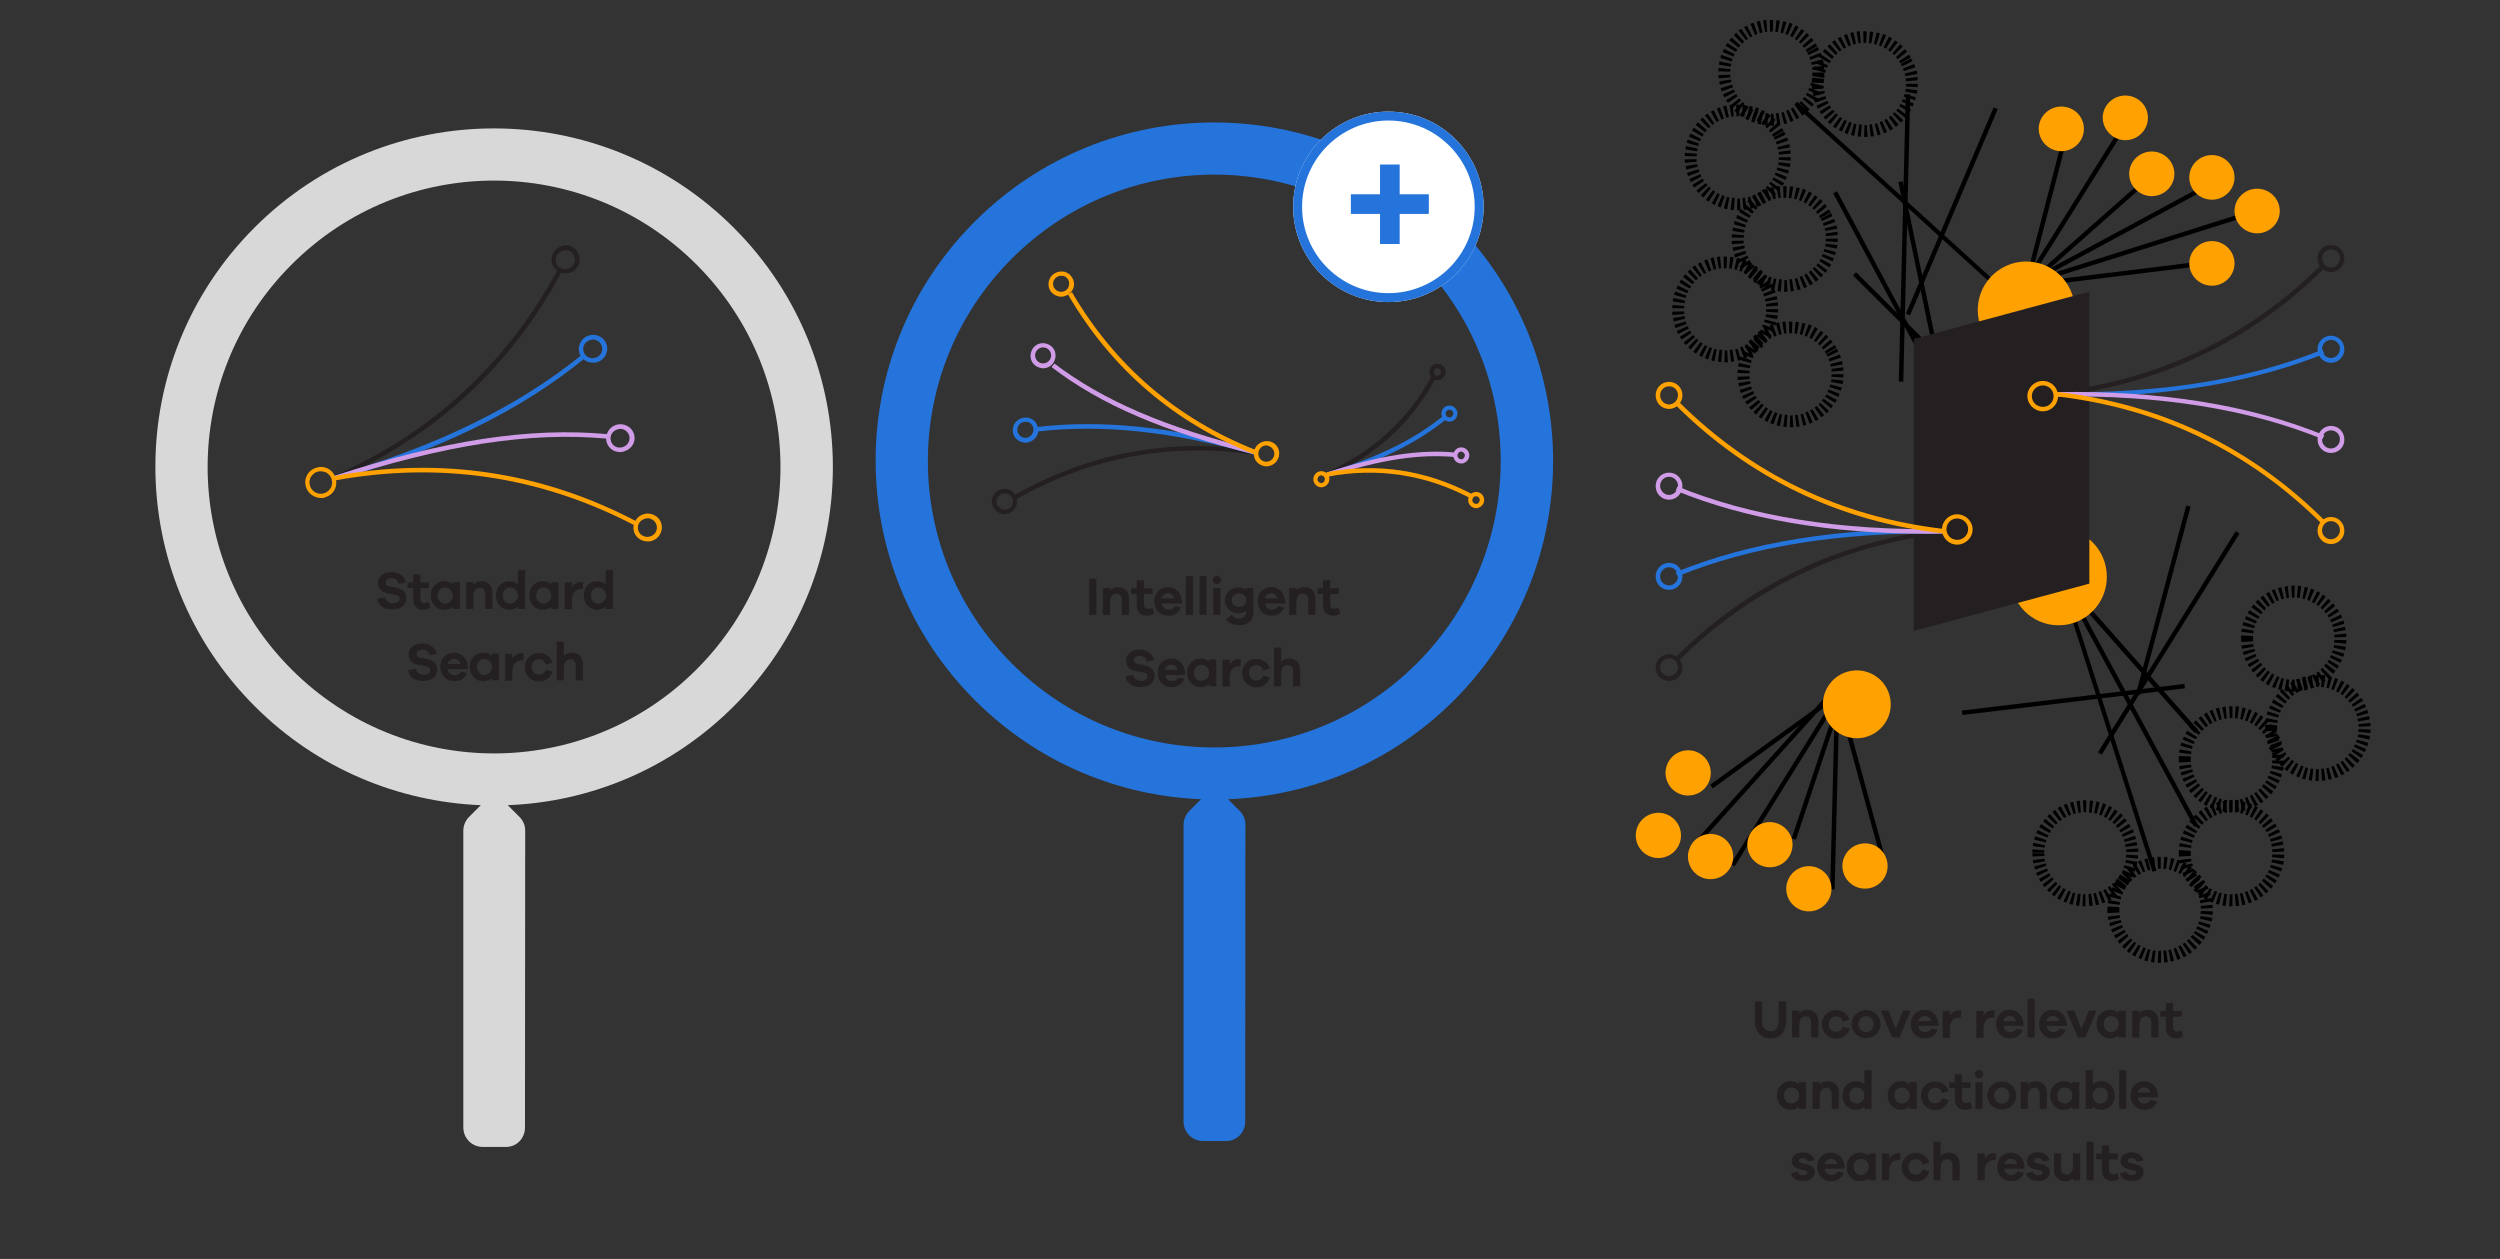 <?xml version="1.0" encoding="UTF-8"?>
<!-- Generator: Adobe Illustrator 27.8.1, SVG Export Plug-In . SVG Version: 6.00 Build 0)  -->
<svg xmlns="http://www.w3.org/2000/svg" xmlns:xlink="http://www.w3.org/1999/xlink" version="1.1" id="Layer_1" x="0px" y="0px" width="840px" height="423px" viewBox="0 0 840 423" style="enable-background:new 0 0 840 423;" xml:space="preserve">
<rect x="0" y="0" width="840" height="423" fill="#333333" stroke="none"/>
<style type="text/css">
	.st0{fill:#241F20;}
	.st1{fill:#2574DB;}
	.st2{fill:#D09CE7;}
	.st3{fill:#FFA100;}
	.st4{fill:#D8D8D8;}
	.st5{fill-rule:evenodd;clip-rule:evenodd;fill:#FFA100;}
	.st6{fill-rule:evenodd;clip-rule:evenodd;fill:#FFFFFF;}
</style>
<g id="intelligent-search">
	<g id="Standard-Search-Copy" transform="translate(126.743, 342.594)">
		<path id="Path" class="st0" d="M4.9-150.4c-2.8,0-4.6,1.5-4.6,3.7c0,2.4,1.7,3.1,3.2,3.5l2.6,0.5c1.1,0.2,1.4,0.6,1.4,1.3    c0,0.9-0.7,1.5-2.1,1.5s-2.4-0.6-2.7-2L0-141.4c0.3,2.4,2.5,3.6,5,3.6c2.9,0,4.8-1.5,4.8-3.8c0-1.9-1.2-3-3.2-3.5L4-145.6    c-0.9-0.2-1.2-0.6-1.2-1.2c0-0.8,0.7-1.5,2-1.5c1.2,0,2.2,0.7,2.4,1.9l2.4-0.5C9.2-149,7.3-150.4,4.9-150.4z"></path>
		<path id="Path_00000051363053465383371630000016750029418974817418_" class="st0" d="M17.3-140.4c-0.5,0.3-1.1,0.4-1.5,0.4    c-0.8,0-1.3-0.5-1.3-1.5v-3.5h2.9v-1.9h-2.9v-2.7h-2.4v2.7h-1.9v1.9h1.9v3.7c0,2.5,1.4,3.6,3.5,3.6c0.8,0,1.4-0.2,2.3-0.7    L17.3-140.4z"></path>
		<path id="Shape" class="st0" d="M27.8-147h-2.4v0.7c-0.8-0.6-1.7-1-3-1c-2.3,0-4.4,1.9-4.4,4.8s2.1,4.8,4.4,4.8c1.2,0,2.2-0.4,3-1    v0.7h2.4V-147z M22.8-139.8c-1.4,0-2.5-1-2.5-2.7s1.1-2.7,2.5-2.7c1.3,0,2.6,1,2.6,2.7C25.4-140.9,24.1-139.8,22.8-139.8z"></path>
		<path id="Path_00000138541294549421747040000003135914704009398409_" class="st0" d="M35.1-147.3c-1.2,0-2.1,0.4-2.8,1.1v-0.8    h-2.4v9h2.4v-4c0-2.2,0.9-3.1,2.2-3.1c1.1,0,1.8,0.8,1.8,2.1v5h2.4v-5.5C38.7-145.7,37.3-147.3,35.1-147.3z"></path>
		<path id="Shape_00000112632277184923916090000016005641240992221105_" class="st0" d="M49.7-151h-2.4v4.7c-0.8-0.6-1.7-1-3-1    c-2.3,0-4.4,1.9-4.4,4.8s2.1,4.8,4.4,4.8c1.2,0,2.2-0.4,3-1v0.7h2.4V-151z M44.7-139.8c-1.4,0-2.5-1-2.5-2.7s1.1-2.7,2.5-2.7    c1.3,0,2.6,1,2.6,2.7C47.3-140.9,46-139.8,44.7-139.8z"></path>
		<path id="Shape_00000111879731740853424860000005895994640305566085_" class="st0" d="M60.9-147h-2.4v0.7c-0.8-0.6-1.7-1-3-1    c-2.3,0-4.4,1.9-4.4,4.8s2.1,4.8,4.4,4.8c1.2,0,2.2-0.4,3-1v0.7h2.4V-147z M55.9-139.8c-1.4,0-2.5-1-2.5-2.7s1.1-2.7,2.5-2.7    c1.3,0,2.6,1,2.6,2.7C58.5-140.9,57.2-139.8,55.9-139.8z"></path>
		<path id="Path_00000049185024984455093620000017025669352558607038_" class="st0" d="M68.6-147.1c-1.5,0-2.5,0.7-3.2,1.8v-1.6H63    v9h2.4v-2.9c0-2.5,1-3.9,3.2-3.9h0.5l0.1-2.3C69-147.1,68.9-147.1,68.6-147.1z"></path>
		<path id="Shape_00000164477555682504846010000006448715764035817146_" class="st0" d="M79.2-151h-2.4v4.7c-0.8-0.6-1.7-1-3-1    c-2.3,0-4.4,1.9-4.4,4.8s2.1,4.8,4.4,4.8c1.2,0,2.2-0.4,3-1v0.7h2.4V-151z M74.3-139.8c-1.4,0-2.5-1-2.5-2.7s1.1-2.7,2.5-2.7    c1.3,0,2.6,1,2.6,2.7C76.9-140.9,75.6-139.8,74.3-139.8z"></path>
		<path id="Path_00000076590682771098893510000016354684551270876290_" class="st0" d="M15.2-126.4c-2.8,0-4.6,1.5-4.6,3.7    c0,2.4,1.7,3.2,3.2,3.5l2.6,0.5c1.1,0.2,1.4,0.6,1.4,1.3c0,0.9-0.7,1.5-2.1,1.5s-2.4-0.6-2.7-2l-2.6,0.5c0.3,2.4,2.5,3.6,5,3.6    c2.9,0,4.8-1.5,4.8-3.8c0-1.9-1.2-3-3.2-3.5l-2.6-0.5c-0.9-0.2-1.2-0.6-1.2-1.2c0-0.8,0.7-1.5,2-1.5c1.2,0,2.2,0.7,2.4,1.9    l2.4-0.5C19.5-125,17.6-126.4,15.2-126.4z"></path>
		<path id="Shape_00000174564441987695197610000014203595279747071625_" class="st0" d="M30.4-118.7c-0.1-2.7-2.2-4.6-4.6-4.6    c-2.6,0-4.6,1.9-4.6,4.8c0,2.8,2.1,4.8,4.6,4.8c2,0,3.6-0.9,4.4-2.8l-2.1-0.4c-0.6,1.1-1.5,1.2-2.2,1.2c-1.1,0-2-0.8-2.2-2.1h6.8    L30.4-118.7L30.4-118.7z M25.9-121.2c1,0,1.8,0.5,2.1,1.7h-4.3C23.9-120.7,25-121.2,25.9-121.2z"></path>
		<path id="Shape_00000001639507027485462970000002515673437583574164_" class="st0" d="M40.9-123h-2.4v0.7c-0.8-0.6-1.7-1-3-1    c-2.3,0-4.4,1.9-4.4,4.8c0,2.8,2.1,4.8,4.4,4.8c1.2,0,2.2-0.4,3-1v0.7h2.4V-123z M36-115.8c-1.4,0-2.5-1-2.5-2.7s1.1-2.7,2.5-2.7    c1.3,0,2.6,1,2.6,2.7C38.5-116.9,37.2-115.8,36-115.8z"></path>
		<path id="Path_00000140729555672606402690000002543331579301242546_" class="st0" d="M48.6-123.1c-1.5,0-2.5,0.7-3.2,1.8v-1.6H43    v9h2.4v-2.9c0-2.5,1-3.9,3.2-3.9h0.5l0.1-2.3C49.1-123.1,48.9-123.1,48.6-123.1z"></path>
		<path id="Path_00000161622295783299936610000008743614434499923083_" class="st0" d="M54.4-115.9c-1.5,0-2.5-1-2.5-2.6    c0-1.5,1-2.6,2.5-2.6c1,0,1.9,0.5,2.2,1.8l2.3-0.6c-0.6-2-2.4-3.3-4.5-3.3c-2.6,0-4.8,1.9-4.8,4.8c0,2.8,2.2,4.8,4.8,4.8    c2.1,0,4-1.3,4.5-3.4l-2.2-0.6C56.3-116.5,55.4-115.9,54.4-115.9z"></path>
		<path id="Path_00000048481082451057482610000010369324827087044519_" class="st0" d="M65.5-123.3c-1.2,0-2.1,0.4-2.8,1.1v-4.8    h-2.4v13h2.4v-4c0-2.2,0.9-3.1,2.2-3.1c1.1,0,1.8,0.8,1.8,2.1v5h2.4v-5.5C69.1-121.7,67.7-123.3,65.5-123.3z"></path>
	</g>
	<g id="Group-2-Copy-3" transform="translate(155.5, 298) rotate(-197) translate(-155.5, -298)translate(101, 247)">
		<g id="Group-87" transform="translate(53.5, 50.5) rotate(180) translate(-53.5, -50.5)translate(7, 6)">
			<path class="st0" d="M44.2-99.2l-0.2-1.5c35.9-4.1,67-19,92.6-44.3l1.1,1.1C111.9-118.3,80.4-103.3,44.2-99.2z"></path>
			<path class="st1" d="M44.1-99.2l0-1.5c36.2,0.6,66.2-4.2,91.7-14.5l0.6,1.4C110.7-103.3,80.5-98.5,44.1-99.2z"></path>
			<path class="st2" d="M44.1-99.2l0-1.5c39.5-0.7,68,3.5,92.3,13.4l-0.6,1.4C111.7-95.7,83.4-99.8,44.1-99.2z"></path>
			<path class="st3" d="M136.6-54.9C111.1-80.2,79.9-95.1,44-99.2l0.2-1.5c36.2,4.1,67.7,19.1,93.4,44.7L136.6-54.9z"></path>
		</g>
		<path class="st3" d="M61.9,189.9c2.1,0.7,3.7,2.7,3.7,5c0,1.4-0.5,2.7-1.5,3.7c-1,1-2.3,1.5-3.7,1.5c-1.4,0-2.7-0.5-3.7-1.5    c-1-1-1.5-2.3-1.5-3.7c0-1.4,0.5-2.7,1.5-3.7c1-1,2.3-1.5,3.7-1.5l0,0C60.9,189.6,61.4,189.7,61.9,189.9z M59.3,198.5    c0.4,0.1,0.7,0.2,1.1,0.2c1,0,1.9-0.4,2.7-1.1c0.7-0.7,1.1-1.6,1.1-2.7c0-2.1-1.7-3.8-3.8-3.8l0,0c-1,0-1.9,0.4-2.7,1.1    c-0.7,0.7-1.1,1.6-1.1,2.7s0.4,1.9,1.1,2.7C58.2,198,58.7,198.3,59.3,198.5z"></path>
		<path class="st3" d="M-38.7,143.9c1.9,0.6,3.3,2.4,3.3,4.4c0,1.2-0.5,2.4-1.4,3.3c-0.9,0.9-2.1,1.4-3.4,1.4    c-1.3,0-2.5-0.5-3.4-1.4c-0.9-0.9-1.4-2-1.4-3.3c0-1.2,0.5-2.4,1.4-3.3c0.9-0.9,2.1-1.4,3.4-1.4l0,0    C-39.6,143.6-39.1,143.7-38.7,143.9z M-41.1,151.3c0.3,0.1,0.6,0.1,1,0.1c0.9,0,1.7-0.3,2.3-0.9c0.6-0.6,0.9-1.4,0.9-2.2    c0-1.7-1.5-3.1-3.2-3.1c-0.9,0-1.7,0.3-2.3,0.9c-0.6,0.6-0.9,1.4-0.9,2.2c0,0.8,0.3,1.6,0.9,2.2C-42,150.9-41.6,151.2-41.1,151.3z    "></path>
		<path class="st2" d="M-38.7,175.3c0.7,0.2,1.4,0.6,1.9,1.1c0.9,0.9,1.4,2,1.4,3.3c0,1.2-0.5,2.4-1.4,3.3c-0.9,0.9-2.1,1.4-3.4,1.4    c-2.6,0-4.8-2.1-4.8-4.7c0-2.6,2.1-4.6,4.8-4.6l0,0C-39.6,175.1-39.1,175.1-38.7,175.3z M-41.1,182.7c0.3,0.1,0.6,0.1,1,0.1    c0.9,0,1.7-0.3,2.3-0.9c0.6-0.6,0.9-1.4,0.9-2.2c0-0.8-0.3-1.6-0.9-2.2c-0.6-0.6-1.4-0.9-2.3-0.9l0,0c-1.8,0-3.2,1.4-3.2,3.1    C-43.3,181.1-42.4,182.3-41.1,182.7z"></path>
		<path class="st1" d="M-38.7,206.7c1.9,0.6,3.3,2.4,3.3,4.4c0,1.2-0.5,2.4-1.4,3.3c-0.9,0.9-2.1,1.4-3.4,1.4    c-1.3,0-2.5-0.5-3.4-1.4c-0.9-0.9-1.4-2-1.4-3.3c0-1.2,0.5-2.4,1.4-3.3c0.9-0.9,2.1-1.4,3.4-1.4    C-39.6,206.4-39.1,206.5-38.7,206.7z M-41.1,214.1c0.3,0.1,0.6,0.1,1,0.1c0.9,0,1.7-0.3,2.3-0.9c0.6-0.6,0.9-1.4,0.9-2.2    c0-1.7-1.5-3.2-3.2-3.1l0,0c-0.9,0-1.7,0.3-2.3,0.9c-0.6,0.6-0.9,1.4-0.9,2.2c0,0.8,0.3,1.6,0.9,2.2    C-42,213.7-41.6,214-41.1,214.1z"></path>
		<path class="st0" d="M-38.7,238.1c1.9,0.6,3.3,2.4,3.3,4.4c0,2.6-2.1,4.6-4.8,4.7s-4.8-2.1-4.7-4.7c0-2.6,2.1-4.7,4.7-4.7l0,0    C-39.6,237.8-39.1,237.9-38.7,238.1z M-41.1,245.5c0.3,0.1,0.6,0.1,1,0.1c1.8,0,3.2-1.4,3.3-3.2c0-1.7-1.5-3.2-3.3-3.1l0,0    c-1.8,0-3.2,1.4-3.2,3.2C-43.4,243.9-42.4,245.1-41.1,245.5z"></path>
	</g>
	
		<g id="Group-2-Copy-5" transform="translate(466.701, 304.47) rotate(-197) translate(-466.701, -304.47)translate(440.791, 280.009)">
		
			<g id="Group-87_00000001635629072994056750000005360819691839245704_" transform="translate(25.487, 24.823) rotate(180) translate(-25.487, -24.823)translate(3.487, 3.823)">
			<path class="st0" d="M44.2-122.7l-0.2-1.5c16.9-1.9,31.5-8.9,43.6-20.8l1.1,1.1C76.4-131.7,61.4-124.6,44.2-122.7z"></path>
			<path class="st1" d="M44.1-122.6l0-1.5c17.1,0.3,31.2-1.9,43.2-6.8l0.6,1.4C75.7-124.6,61.4-122.3,44.1-122.6z"></path>
			<path class="st2" d="M44.1-122.6l0-1.5c18.8-0.3,32.3,1.6,43.8,6.4l-0.6,1.4C76-121,62.7-123,44.1-122.6z"></path>
			<path class="st3" d="M87.6-101.9c-12-11.9-26.7-18.9-43.6-20.8l0.2-1.5c17.2,1.9,32.2,9.1,44.4,21.2L87.6-101.9z"></path>
		</g>
		<path class="st3" d="M6.5,165.7c1.1,0.3,1.9,1.4,1.9,2.6c0,0.7-0.3,1.4-0.8,1.9c-0.5,0.5-1.2,0.8-1.9,0.8c-0.7,0-1.4-0.3-1.9-0.8    C3.2,169.7,3,169,3,168.3c0-0.7,0.3-1.4,0.8-1.9c0.5-0.5,1.2-0.8,1.9-0.8C6,165.6,6.2,165.6,6.5,165.7z M5.3,169.5    c0.1,0,0.2,0.1,0.4,0.1c0.3,0,0.6-0.1,0.9-0.4c0.2-0.2,0.4-0.5,0.4-0.9c0-0.7-0.6-1.3-1.2-1.3l0,0c-0.3,0-0.6,0.1-0.9,0.4    c-0.2,0.2-0.4,0.6-0.4,0.9s0.1,0.6,0.4,0.9C5,169.3,5.1,169.4,5.3,169.5z"></path>
		<path class="st3" d="M-41.2,143.8c1.1,0.3,1.9,1.4,1.9,2.6c0,0.7-0.3,1.4-0.8,1.9c-0.5,0.5-1.2,0.8-1.9,0.8    c-1.5,0-2.7-1.2-2.7-2.7c0-0.7,0.3-1.4,0.8-1.9c0.5-0.5,1.2-0.8,1.9-0.8l0,0C-41.7,143.6-41.5,143.7-41.2,143.8z M-42.4,147.6    c0.1,0,0.2,0.1,0.4,0.1c0.3,0,0.6-0.1,0.9-0.4c0.2-0.2,0.4-0.5,0.4-0.9c0-0.7-0.6-1.3-1.2-1.3l0,0c-0.3,0-0.6,0.1-0.9,0.4    c-0.2,0.2-0.4,0.5-0.4,0.9C-43.2,147-42.9,147.4-42.4,147.6z"></path>
		<path class="st2" d="M-40.8,159.6c1.1,0.3,1.9,1.4,1.9,2.6c0,0.7-0.3,1.4-0.8,1.9c-0.5,0.5-1.2,0.8-1.9,0.8    c-0.7,0-1.4-0.3-1.9-0.8c-0.5-0.5-0.8-1.2-0.8-1.9c0-0.7,0.3-1.4,0.8-1.9c0.5-0.5,1.2-0.8,1.9-0.8l0,0    C-41.3,159.4-41.1,159.5-40.8,159.6z M-42,163.4c0.1,0,0.2,0.1,0.4,0.1c0.3,0,0.6-0.1,0.9-0.4c0.2-0.2,0.4-0.5,0.4-0.9    c0-0.7-0.6-1.3-1.2-1.3c-0.3,0-0.6,0.1-0.9,0.4c-0.2,0.2-0.4,0.5-0.4,0.9c0,0.3,0.1,0.6,0.4,0.9C-42.3,163.2-42.2,163.3-42,163.4z    "></path>
		<path class="st1" d="M-41.1,174.2c0.4,0.1,0.8,0.4,1.1,0.7c0.5,0.5,0.8,1.2,0.8,1.9c0,0.7-0.3,1.4-0.8,1.9    c-0.5,0.5-1.2,0.8-1.9,0.8c-0.7,0-1.4-0.3-1.9-0.8c-0.5-0.5-0.8-1.2-0.8-1.9c0-0.7,0.3-1.4,0.8-1.9c0.5-0.5,1.2-0.8,1.9-0.8l0,0    C-41.6,174.1-41.4,174.1-41.1,174.2z M-42.3,178c0.1,0,0.2,0.1,0.4,0.1c0.3,0,0.6-0.1,0.9-0.4c0.2-0.2,0.4-0.5,0.4-0.9    c0-0.3-0.1-0.6-0.4-0.9c-0.2-0.2-0.5-0.4-0.9-0.4c-0.3,0-0.6,0.1-0.9,0.4c-0.2,0.2-0.4,0.5-0.4,0.9c0,0.3,0.1,0.6,0.4,0.9    C-42.6,177.8-42.5,177.9-42.3,178z"></path>
		<path class="st0" d="M-41.3,188.7c1.1,0.3,1.9,1.4,1.9,2.6c0,1.5-1.2,2.8-2.7,2.8c-1.5,0-2.8-1.2-2.8-2.7c0-1.5,1.2-2.8,2.7-2.8    l0,0C-41.8,188.5-41.6,188.6-41.3,188.7z M-42.5,192.5c0.1,0,0.2,0.1,0.4,0.1c0.7,0,1.2-0.6,1.3-1.3c0-0.7-0.6-1.2-1.3-1.2    c-0.7,0-1.2,0.6-1.2,1.3C-43.4,191.9-43,192.3-42.5,192.5z"></path>
	</g>
	<g id="search-copy-3" transform="translate(408, 343) rotate(-315) translate(-408, -343)translate(268, 203)">
		<path id="Shape_00000160913147751763925620000008230886896803793047_" class="st1" d="M171.3,156.6L100.8,86    c-1.3-1.3-2.9-1.9-4.6-1.9h-5.6c18.8-20.3,30.2-47.4,30.2-77.2c0-62.8-50.9-113.7-113.7-113.7S-106.8-55.9-106.8,7    S-55.9,120.7,7,120.7c29.8,0,56.9-11.5,77.2-30.2v5.6c0,1.7,0.7,3.4,1.9,4.6l70.5,70.5c2.6,2.6,6.7,2.6,9.3,0l5.4-5.4    C173.9,163.3,173.9,159.2,171.3,156.6z M7,103.2c-53.2,0-96.2-43-96.2-96.2s43-96.2,96.2-96.2s96.2,43,96.2,96.2    S60.2,103.2,7,103.2z"></path>
	</g>
	<g id="search-copy-4" transform="translate(166, 345) rotate(-315) translate(-166, -345)translate(26, 205)">
		<path id="Shape_00000075848182119312658720000016306051033312762800_" class="st4" d="M171.3,156.6L100.8,86    c-1.3-1.3-2.9-1.9-4.6-1.9h-5.6c18.8-20.3,30.2-47.4,30.2-77.2c0-62.8-50.9-113.7-113.7-113.7S-106.8-55.9-106.8,7    S-55.9,120.7,7,120.7c29.8,0,56.9-11.5,77.2-30.2v5.6c0,1.7,0.7,3.4,1.9,4.6l70.5,70.5c2.6,2.6,6.7,2.6,9.3,0l5.4-5.4    C173.9,163.3,173.9,159.2,171.3,156.6z M7,103.2c-53.2,0-96.2-43-96.2-96.2s43-96.2,96.2-96.2s96.2,43,96.2,96.2    S60.2,103.2,7,103.2z"></path>
	</g>
	<g id="Intelligent-Search-Copy" transform="translate(365.962, 344.468)">
		<polygon id="Path_00000051369515273020946570000011014984100066918044_" class="st0" points="2.4,-137.9 2.4,-150 0,-150     0,-137.9   "></polygon>
		<path id="Path_00000018922847019802610190000015892894888802662330_" class="st0" d="M9.8-147.2c-1.2,0-2.1,0.4-2.8,1.1v-0.8H4.6    v9H7v-4c0-2.2,0.9-3.1,2.2-3.1c1.1,0,1.8,0.8,1.8,2.1v5h2.4v-5.5C13.4-145.6,12-147.2,9.8-147.2z"></path>
		<path id="Path_00000101066371805398858490000011057900531727798662_" class="st0" d="M21.2-140.3c-0.5,0.3-1.1,0.4-1.5,0.4    c-0.8,0-1.3-0.5-1.3-1.5v-3.5h2.9v-1.9h-2.9v-2.7H16v2.7h-1.9v1.9H16v3.7c0,2.5,1.4,3.6,3.5,3.6c0.8,0,1.4-0.2,2.3-0.7L21.2-140.3    z"></path>
		<path id="Shape_00000127028148437496773370000009140978317487168947_" class="st0" d="M31.1-142.6c-0.1-2.7-2.2-4.6-4.6-4.6    c-2.6,0-4.6,1.9-4.6,4.8s2.1,4.8,4.6,4.8c2,0,3.6-0.9,4.4-2.8l-2.1-0.4c-0.6,1.1-1.5,1.2-2.2,1.2c-1.1,0-2-0.8-2.2-2.1h6.8    L31.1-142.6L31.1-142.6z M26.5-145.1c1,0,1.8,0.5,2.1,1.7h-4.3C24.6-144.6,25.6-145.1,26.5-145.1z"></path>
		<polygon id="Path_00000050659351398319833780000003801371629929004946_" class="st0" points="34.9,-137.9 34.9,-150.9     32.5,-150.9 32.5,-137.9   "></polygon>
		<polygon id="Path_00000061441043870803908070000018369226334603702950_" class="st0" points="39.4,-137.9 39.4,-150.9     37.1,-150.9 37.1,-137.9   "></polygon>
		<path id="Shape_00000075148917905094817550000010421346861420572821_" class="st0" d="M42.9-151c-0.8,0-1.4,0.7-1.4,1.4    c0,0.8,0.6,1.4,1.4,1.4c0.8,0,1.4-0.6,1.4-1.4C44.4-150.3,43.7-151,42.9-151z M44.1-137.9v-9h-2.4v9H44.1z"></path>
		<path id="Shape_00000103967161008447576940000008658542509560412050_" class="st0" d="M55.1-146.9h-2.3v0.6    c-0.7-0.5-1.6-0.8-2.8-0.8c-2.2,0-4.4,1.9-4.4,4.3c0,2.5,2.1,4.4,4.4,4.4c1.2,0,2.2-0.3,2.8-0.8v0.1c0,1.6-1,2.5-2.5,2.5    c-1.2,0-1.7-0.4-2.4-1.3l-1.9,1.5c0.8,1.2,2.3,2,4.4,2c2.9,0,4.8-1.5,4.8-4.3L55.1-146.9z M50.4-140.5c-1.4,0-2.5-0.9-2.5-2.3    c0-1.4,1.1-2.3,2.5-2.3c1.3,0,2.4,0.9,2.4,2.3C52.8-141.4,51.7-140.5,50.4-140.5z"></path>
		<path id="Shape_00000155132340838136173860000011850864008987926713_" class="st0" d="M65.8-142.6c-0.1-2.7-2.2-4.6-4.6-4.6    c-2.6,0-4.6,1.9-4.6,4.8s2.1,4.8,4.6,4.8c2,0,3.6-0.9,4.4-2.8l-2.1-0.4c-0.6,1.1-1.5,1.2-2.2,1.2c-1.1,0-2-0.8-2.2-2.1h6.8v-0.9    H65.8z M61.2-145.1c1,0,1.8,0.5,2.1,1.7H59C59.3-144.6,60.3-145.1,61.2-145.1z"></path>
		<path id="Path_00000181071182872590816930000016433358321009211264_" class="st0" d="M72.4-147.2c-1.2,0-2.1,0.4-2.8,1.1v-0.8    h-2.4v9h2.4v-4c0-2.2,0.9-3.1,2.2-3.1c1.1,0,1.8,0.8,1.8,2.1v5H76v-5.5C76-145.6,74.6-147.2,72.4-147.2z"></path>
		<path id="Path_00000068639602820414038160000006925026409940257411_" class="st0" d="M83.8-140.3c-0.5,0.3-1.1,0.4-1.5,0.4    c-0.8,0-1.3-0.5-1.3-1.5v-3.5h2.9v-1.9H81v-2.7h-2.4v2.7h-1.9v1.9h1.9v3.7c0,2.5,1.4,3.6,3.5,3.6c0.8,0,1.4-0.2,2.3-0.7    L83.8-140.3z"></path>
		<path id="Path_00000071529001196529299740000018221310033458095258_" class="st0" d="M17-126.2c-2.8,0-4.6,1.5-4.6,3.7    c0,2.4,1.7,3.2,3.2,3.5l2.6,0.5c1.1,0.2,1.4,0.6,1.4,1.3c0,0.9-0.7,1.5-2.1,1.5s-2.4-0.6-2.7-2l-2.6,0.5c0.3,2.4,2.5,3.6,5,3.6    c2.9,0,4.8-1.5,4.8-3.8c0-1.9-1.2-3-3.2-3.5l-2.6-0.5c-0.9-0.2-1.2-0.6-1.2-1.2c0-0.8,0.7-1.5,2-1.5c1.2,0,2.2,0.7,2.4,1.9    l2.4-0.5C21.3-124.9,19.4-126.2,17-126.2z"></path>
		<path id="Shape_00000099637347634681360060000008071031468900623548_" class="st0" d="M32.2-118.6c-0.1-2.7-2.2-4.6-4.6-4.6    c-2.6,0-4.6,1.9-4.6,4.8c0,2.8,2.1,4.8,4.6,4.8c2,0,3.6-0.9,4.4-2.8l-2.1-0.4c-0.6,1.1-1.5,1.2-2.2,1.2c-1.1,0-2-0.8-2.2-2.1h6.8    L32.2-118.6L32.2-118.6z M27.6-121.1c1,0,1.8,0.5,2.1,1.7h-4.3C25.7-120.6,26.7-121.1,27.6-121.1z"></path>
		<path id="Shape_00000005967049329221801430000008676531673620111796_" class="st0" d="M42.7-122.9h-2.4v0.7c-0.8-0.6-1.7-1-3-1    c-2.3,0-4.4,1.9-4.4,4.8c0,2.8,2.1,4.8,4.4,4.8c1.2,0,2.2-0.4,3-1v0.7h2.4V-122.9z M37.7-115.7c-1.4,0-2.5-1-2.5-2.7    s1.1-2.7,2.5-2.7c1.3,0,2.6,1,2.6,2.7S39-115.7,37.7-115.7z"></path>
		<path id="Path_00000110465634864936774510000010734184530272525236_" class="st0" d="M50.4-123c-1.5,0-2.5,0.7-3.2,1.8v-1.6h-2.4    v9h2.4v-2.9c0-2.5,1-3.9,3.2-3.9h0.5l0.1-2.3C50.8-123,50.7-123,50.4-123z"></path>
		<path id="Path_00000143616889575415871520000003031329856876723884_" class="st0" d="M56.2-115.8c-1.5,0-2.5-1-2.5-2.6    c0-1.5,1-2.6,2.5-2.6c1,0,1.9,0.5,2.2,1.8l2.3-0.6c-0.6-2-2.4-3.3-4.5-3.3c-2.6,0-4.8,1.9-4.8,4.8c0,2.8,2.2,4.8,4.8,4.8    c2.1,0,4-1.3,4.5-3.4l-2.2-0.6C58.1-116.3,57.2-115.8,56.2-115.8z"></path>
		<path id="Path_00000056419893929024783400000011504898952910665872_" class="st0" d="M67.3-123.2c-1.2,0-2.1,0.4-2.8,1.1v-4.8    h-2.4v13h2.4v-4c0-2.2,0.9-3.1,2.2-3.1c1.1,0,1.8,0.8,1.8,2.1v5h2.4v-5.5C70.9-121.6,69.5-123.2,67.3-123.2z"></path>
	</g>
	
		<g id="Group-2-Copy-4" transform="translate(386.053, 293.464) rotate(-345) translate(-386.053, -293.464)translate(341.852, 252.249)">
		
			<g id="Group-87_00000183228699684628534910000006405238346893702841_" transform="translate(44.159, 41.263) rotate(180) translate(-44.159, -41.263)translate(7.159, 5.763)">
			<path class="st0" d="M112.6,145.4l1.1,1.1C93,166.8,68,178.8,39.2,182.1l-0.2-1.5C67.5,177.4,92.2,165.5,112.6,145.4z"></path>
			<path class="st1" d="M39.1,180.6c28.5,0.5,52.4-3.3,72.9-11.5l0.6,1.4c-20.7,8.3-44.7,12.2-73.5,11.7L39.1,180.6z"></path>
			<path class="st2" d="M39.1,180.7c31.4-0.5,54.1,2.7,73.5,10.7l-0.6,1.4c-19.2-7.8-41.7-11.1-72.9-10.5L39.1,180.7z"></path>
			<path class="st3" d="M39.2,180.7C68,184,93,196,113.6,216.4l-1.1,1.1c-20.4-20.2-45.1-32-73.6-35.3L39.2,180.7z"></path>
		</g>
		<path class="st3" d="M46.9-101.1c-0.4,0.1-0.7,0.1-1.1,0.1c-1.1,0-2.2-0.4-3-1.2c-0.8-0.8-1.2-1.9-1.2-3c0-2.3,1.9-4.2,4.3-4.3    c1.1,0,2.2,0.4,3,1.2c0.8,0.8,1.2,1.9,1.2,3c0,1.1-0.4,2.2-1.2,3C48.3-101.7,47.6-101.3,46.9-101.1z M45.1-107.9    c-1.2,0.3-2,1.4-2,2.7c0,0.7,0.3,1.4,0.8,1.9c0.5,0.5,1.2,0.8,1.9,0.8c0.7,0,1.4-0.3,1.9-0.8c0.5-0.5,0.8-1.2,0.8-1.9    c0-0.7-0.3-1.4-0.8-1.9c-0.5-0.5-1.2-0.8-1.9-0.8l0,0C45.6-108,45.3-107.9,45.1-107.9z"></path>
		<path class="st3" d="M-34.5-138.3c-0.4,0.1-0.7,0.1-1.1,0.1c-1.1,0-2.2-0.4-3-1.2c-0.8-0.8-1.2-1.9-1.2-3c0-2.3,1.9-4.2,4.3-4.3    c2.3,0,4.2,1.9,4.3,4.2C-31.3-140.4-32.7-138.8-34.5-138.3z M-36.3-145.1c-0.5,0.1-0.9,0.4-1.2,0.7c-0.5,0.5-0.8,1.2-0.8,1.9    c0,0.7,0.3,1.4,0.8,1.9c0.5,0.5,1.2,0.8,1.9,0.8c1.5,0,2.8-1.2,2.7-2.8c0-1.5-1.2-2.7-2.8-2.7C-35.8-145.1-36.1-145.1-36.3-145.1z    "></path>
		<path class="st2" d="M-34.1-113.5c-0.4,0.1-0.7,0.1-1.1,0.1c-1.1,0-2.2-0.4-3-1.2c-0.8-0.8-1.2-1.9-1.2-3c0-1.1,0.4-2.2,1.2-3    c0.8-0.8,1.9-1.2,3-1.2l0,0c1.1,0,2.2,0.4,3,1.2c0.8,0.8,1.2,1.9,1.2,3c0,1.1-0.4,2.2-1.2,3C-32.7-114.1-33.4-113.7-34.1-113.5z     M-35.9-120.3c-0.5,0.1-0.9,0.4-1.2,0.7c-0.5,0.5-0.8,1.2-0.8,1.9c0,0.7,0.3,1.4,0.8,1.9c0.5,0.5,1.2,0.8,1.9,0.8    c0.7,0,1.4-0.3,1.9-0.8c0.5-0.5,0.8-1.2,0.8-1.9c0-0.7-0.3-1.4-0.8-1.9c-0.5-0.5-1.2-0.8-1.9-0.8l0,0    C-35.4-120.3-35.7-120.3-35.9-120.3z"></path>
		<path class="st1" d="M-33.4-87.8c-0.4,0.1-0.7,0.1-1.1,0.1c-1.1,0-2.2-0.4-3-1.2c-0.8-0.8-1.2-1.9-1.2-3c0-2.3,1.9-4.2,4.3-4.3    c2.3,0,4.2,1.9,4.3,4.2C-30.2-89.9-31.6-88.3-33.4-87.8z M-35.2-94.6c-0.5,0.1-0.9,0.4-1.2,0.7c-0.5,0.5-0.8,1.2-0.8,1.9    c0,0.7,0.3,1.4,0.8,1.9c0.5,0.5,1.2,0.8,1.9,0.8c1.5,0,2.7-1.2,2.7-2.8c0-1.5-1.2-2.7-2.8-2.7C-34.7-94.6-35-94.6-35.2-94.6z"></path>
		<path class="st0" d="M-33.9-62.8c-0.4,0.1-0.7,0.1-1.1,0.1c-2.3,0-4.3-1.9-4.3-4.2c0-2.3,1.9-4.2,4.2-4.3l0,0    c2.3,0,4.2,1.9,4.3,4.2C-30.8-64.9-32.1-63.3-33.9-62.8z M-35.7-69.6c-1.2,0.3-2,1.4-2,2.7c0,1.5,1.2,2.7,2.8,2.7    c1.5,0,2.7-1.2,2.7-2.8c0-1.5-1.2-2.7-2.7-2.7l0,0C-35.2-69.6-35.5-69.6-35.7-69.6z"></path>
	</g>
	<g id="Group" transform="translate(527.618, 136.499)">
		<g id="Group-Copy-2" transform="translate(152.382, 46.501)">
			<rect x="-16.7" y="-113.5" transform="matrix(0.251 -0.968 0.968 0.251 114.835 -77.098)" width="48.5" height="1.5"></rect>
			<rect x="-14.9" y="-114.8" transform="matrix(0.531 -0.848 0.848 0.531 104.636 -38.995)" width="64" height="1.5"></rect>
			<rect x="-2.2" y="-105.9" transform="matrix(0.749 -0.662 0.662 0.749 75.045 -12.129)" width="47.4" height="1.5"></rect>
			<rect x="-4.4" y="-104.7" transform="matrix(0.88 -0.475 0.475 0.88 53.11 2.247)" width="70.8" height="1.5"></rect>
			<rect x="3.3" y="-91.6" transform="matrix(0.993 -0.122 0.122 0.993 11.346 3.111)" width="55.3" height="1.5"></rect>
			<rect x="-2" y="-99.7" transform="matrix(0.954 -0.301 0.301 0.954 31.535 6.46)" width="77.4" height="1.5"></rect>
			<path id="Oval-Copy-35" class="st5" d="M12.6-132.2c4.2,0,7.6-3.4,7.6-7.5c0-4.2-3.4-7.5-7.6-7.5S5-143.8,5-139.7     C5.1-135.5,8.5-132.2,12.6-132.2z"></path>
			<path id="Oval-Copy-36" class="st5" d="M34.1-135.9c4.2,0,7.6-3.4,7.6-7.5c0-4.2-3.4-7.5-7.6-7.5s-7.6,3.4-7.6,7.5     C26.6-139.3,30-135.9,34.1-135.9z"></path>
			<path id="Oval-Copy-37" class="st5" d="M43-117.1c4.2,0,7.6-3.4,7.6-7.5s-3.4-7.5-7.6-7.5s-7.6,3.4-7.6,7.5S38.8-117.1,43-117.1z     "></path>
			<path id="Oval-Copy-38" class="st5" d="M63.2-115.9c4.2,0,7.6-3.4,7.6-7.5s-3.4-7.5-7.6-7.5s-7.6,3.4-7.6,7.5     S59-115.9,63.2-115.9z"></path>
			<path id="Oval-Copy-39" class="st5" d="M78.4-104.6c4.2,0,7.6-3.4,7.6-7.5s-3.4-7.5-7.6-7.5s-7.6,3.4-7.6,7.5     S74.2-104.6,78.4-104.6z"></path>
			<path id="Oval-Copy-40" class="st5" d="M63.2-87c4.2,0,7.6-3.4,7.6-7.5s-3.4-7.5-7.6-7.5s-7.6,3.4-7.6,7.5S59-87,63.2-87z"></path>
		</g>
		
			<g id="Group-3-Copy-2" transform="translate(87.689, 92.164) rotate(-120) translate(-87.689, -92.164)translate(15.745, 32.447)">
			<g id="Oval-Copy-29">
				<path d="M152.5,90.4l0.1-0.2l3.4,2.1l-0.1,0.1c-0.1,0.2-0.2,0.4-0.3,0.6l-3.6-1.8C152.2,91,152.3,90.7,152.5,90.4z M153.2,89.3      c0.2-0.3,0.4-0.6,0.7-0.9l3.2,2.5c-0.2,0.2-0.4,0.5-0.5,0.7L153.2,89.3z M151.6,92.2l3.7,1.6c-0.1,0.3-0.2,0.5-0.3,0.8l-3.8-1.4      C151.3,92.9,151.4,92.6,151.6,92.2z M154.6,87.5c0.2-0.3,0.5-0.6,0.8-0.8l2.8,2.8c-0.2,0.2-0.4,0.4-0.6,0.6L154.6,87.5z       M150.8,94.4l3.8,1.1c-0.1,0.3-0.2,0.6-0.2,0.8l-3.9-0.9C150.6,95.1,150.7,94.7,150.8,94.4z M156.2,85.9      c0.3-0.2,0.6-0.5,0.9-0.7l2.4,3.2c-0.2,0.2-0.5,0.4-0.7,0.6L156.2,85.9z M150.3,96.6l4,0.6c0,0.3-0.1,0.6-0.1,0.9l-4-0.4      C150.2,97.3,150.3,96.9,150.3,96.6z M157.9,84.6c0.3-0.2,0.6-0.4,1-0.6l2,3.4c-0.3,0.1-0.5,0.3-0.7,0.5L157.9,84.6z M150.1,98.8      l4,0.1c0,0.1,0,0.3,0,0.4c0,0.2,0,0.3,0,0.5l-4,0.1c0-0.2,0-0.4,0-0.6C150.1,99.1,150.1,99,150.1,98.8z M159.9,83.4      c0.3-0.2,0.7-0.3,1-0.5l1.6,3.7c-0.3,0.1-0.5,0.2-0.8,0.4L159.9,83.4z M150.2,101.1l4-0.4c0,0.3,0.1,0.6,0.1,0.9l-3.9,0.6      C150.3,101.8,150.2,101.4,150.2,101.1z M162,82.5c0.4-0.1,0.7-0.2,1.1-0.3l1.1,3.8c-0.3,0.1-0.6,0.2-0.8,0.3L162,82.5z       M150.5,103.3l3.9-0.9c0.1,0.3,0.1,0.6,0.2,0.8l-3.8,1.1C150.7,104,150.6,103.6,150.5,103.3z M164.1,81.9      c0.4-0.1,0.7-0.1,1.1-0.2l0.6,4c-0.3,0-0.6,0.1-0.9,0.2L164.1,81.9z M151.2,105.4l3.8-1.4c0.1,0.3,0.2,0.5,0.3,0.8l-3.7,1.6      C151.5,106.1,151.3,105.8,151.2,105.4z M166.4,81.6c0.4,0,0.7-0.1,1.1-0.1l0.1,4c-0.3,0-0.6,0-0.9,0L166.4,81.6z M152.1,107.5      l3.5-1.9c0.1,0.3,0.3,0.5,0.4,0.8l-3.4,2.1C152.5,108.2,152.3,107.8,152.1,107.5z M168.6,81.5c0.4,0,0.8,0,1.1,0.1l-0.4,4      c-0.3,0-0.6-0.1-0.9-0.1L168.6,81.5z M153.3,109.4l3.3-2.3c0.2,0.2,0.3,0.5,0.5,0.7l-3.1,2.5C153.7,110,153.5,109.7,153.3,109.4      z M170.8,81.7c0.4,0.1,0.7,0.1,1.1,0.2l-0.9,3.9c-0.3-0.1-0.6-0.1-0.9-0.2L170.8,81.7z M154.7,111.2l3-2.7      c0.2,0.2,0.4,0.4,0.6,0.6l-2.8,2.9C155.2,111.7,154.9,111.5,154.7,111.2z M173,82.3c0.4,0.1,0.7,0.2,1.1,0.4l-1.4,3.7      c-0.3-0.1-0.5-0.2-0.8-0.3L173,82.3z M156.3,112.8l2.6-3c0.2,0.2,0.4,0.4,0.7,0.6l-2.4,3.2C156.8,113.2,156.6,113,156.3,112.8z       M175.1,83c0.3,0.2,0.7,0.3,1,0.5l-1.9,3.5c-0.3-0.1-0.5-0.3-0.8-0.4L175.1,83z M158.1,114.1l2.2-3.3c0.2,0.2,0.5,0.3,0.7,0.5      l-2,3.5C158.7,114.5,158.4,114.3,158.1,114.1z M175.1,87.5l2.1-3.4c0.3,0.2,0.6,0.4,0.9,0.6l-2.3,3.3      C175.5,87.8,175.3,87.7,175.1,87.5z M161.8,111.7c0.3,0.1,0.5,0.3,0.8,0.4l-1.5,3.7c-0.3-0.1-0.7-0.3-1-0.5L161.8,111.7z       M176.5,88.5l2.5-3.1c0.3,0.2,0.6,0.5,0.9,0.7l-2.7,3C176.9,88.9,176.7,88.7,176.5,88.5z M163.4,112.3c0.3,0.1,0.6,0.2,0.8,0.3      l-1.1,3.9c-0.4-0.1-0.7-0.2-1.1-0.3L163.4,112.3z M177.8,89.7l2.9-2.8c0.3,0.3,0.5,0.5,0.8,0.8l-3,2.6      C178.2,90.1,178,89.9,177.8,89.7z M165.1,112.8c0.3,0.1,0.6,0.1,0.9,0.2l-0.6,4c-0.4-0.1-0.7-0.1-1.1-0.2L165.1,112.8z       M178.9,91l3.2-2.4c0.2,0.3,0.4,0.6,0.7,0.9l-3.3,2.2C179.3,91.5,179.1,91.2,178.9,91z M166.8,113.1c0.3,0,0.6,0,0.9,0l-0.1,4      c-0.4,0-0.8,0-1.1-0.1L166.8,113.1z M167.9,113.1c0.3,0,0.6,0,0.9,0l0.2,4c-0.4,0-0.7,0-1.1,0L167.9,113.1z M179.9,92.5l3.5-2      c0.2,0.3,0.4,0.7,0.5,1l-3.6,1.8C180.2,93,180,92.7,179.9,92.5z M169.6,113c0.3,0,0.6-0.1,0.9-0.1l0.8,3.9      c-0.4,0.1-0.7,0.1-1.1,0.2L169.6,113z M180.7,94l3.7-1.5c0.1,0.3,0.3,0.7,0.4,1.1l-3.8,1.3C180.9,94.6,180.8,94.3,180.7,94z       M171.4,112.7c0.3-0.1,0.6-0.2,0.8-0.2l1.3,3.8c-0.4,0.1-0.7,0.2-1.1,0.3L171.4,112.7z M181.2,95.7l3.9-1      c0.1,0.4,0.2,0.7,0.3,1.1l-3.9,0.8C181.4,96.3,181.3,96,181.2,95.7z M173,112.1c0.3-0.1,0.5-0.2,0.8-0.3l1.7,3.6      c-0.3,0.2-0.7,0.3-1,0.5L173,112.1z M181.6,97.4l4-0.6c0.1,0.4,0.1,0.7,0.1,1.1l-4,0.3C181.6,98,181.6,97.7,181.6,97.4z       M174.6,111.4c0.3-0.1,0.5-0.3,0.8-0.5l2.2,3.4c-0.3,0.2-0.6,0.4-1,0.6L174.6,111.4z M181.7,99.1l4,0l0,0.2c0,0.3,0,0.6,0,0.9      l-4-0.2c0-0.2,0-0.5,0-0.7L181.7,99.1z M176.1,110.4c0.2-0.2,0.5-0.4,0.7-0.5l2.6,3.1c-0.3,0.2-0.6,0.5-0.9,0.7L176.1,110.4z       M181.6,100.9l4,0.5c0,0.4-0.1,0.7-0.2,1.1l-3.9-0.7C181.5,101.5,181.6,101.2,181.6,100.9z M177.4,109.3      c0.2-0.2,0.4-0.4,0.6-0.6l2.9,2.7c-0.3,0.3-0.5,0.5-0.8,0.8L177.4,109.3z M181.3,102.6l3.9,1c-0.1,0.4-0.2,0.7-0.3,1.1l-3.8-1.2      C181.2,103.2,181.2,102.9,181.3,102.6z M178.6,108c0.2-0.2,0.4-0.5,0.5-0.7l3.2,2.3c-0.2,0.3-0.4,0.6-0.7,0.9L178.6,108z       M180.8,104.3l3.7,1.4c-0.1,0.4-0.3,0.7-0.4,1l-3.6-1.7C180.6,104.8,180.7,104.5,180.8,104.3z M179.6,106.6      c0.2-0.2,0.3-0.5,0.4-0.8l3.5,1.9c-0.2,0.3-0.4,0.7-0.6,1L179.6,106.6z"></path>
			</g>
			<g id="Oval-Copy-30">
				<path d="M182.4,82.3l0.1-0.2l3.4,2.1l-0.1,0.1c-0.1,0.2-0.2,0.4-0.3,0.6l-3.6-1.8C182.1,82.9,182.2,82.6,182.4,82.3z       M183.1,81.2c0.2-0.3,0.4-0.6,0.7-0.9l3.2,2.5c-0.2,0.2-0.4,0.5-0.5,0.7L183.1,81.2z M181.5,84.1l3.7,1.6      c-0.1,0.3-0.2,0.5-0.3,0.8l-3.8-1.4C181.2,84.8,181.3,84.5,181.5,84.1z M184.5,79.4c0.2-0.3,0.5-0.6,0.8-0.8l2.8,2.8      c-0.2,0.2-0.4,0.4-0.6,0.6L184.5,79.4z M180.7,86.3l3.8,1.1c-0.1,0.3-0.2,0.6-0.2,0.8l-3.9-0.9C180.5,87,180.6,86.6,180.7,86.3z       M186.1,77.8c0.3-0.2,0.6-0.5,0.9-0.7l2.4,3.2c-0.2,0.2-0.5,0.4-0.7,0.6L186.1,77.8z M180.2,88.5l4,0.6c0,0.3-0.1,0.6-0.1,0.9      l-4-0.4C180.1,89.2,180.2,88.8,180.2,88.5z M187.8,76.5c0.3-0.2,0.6-0.4,1-0.6l2,3.4c-0.3,0.1-0.5,0.3-0.7,0.5L187.8,76.5z       M180,90.7l4,0.1c0,0.1,0,0.3,0,0.4c0,0.2,0,0.3,0,0.5l-4,0.1c0-0.2,0-0.4,0-0.6C180,91,180,90.9,180,90.7z M189.8,75.3      c0.3-0.2,0.7-0.3,1-0.5l1.6,3.7c-0.3,0.1-0.5,0.2-0.8,0.4L189.8,75.3z M180.1,93l4-0.4c0,0.3,0.1,0.6,0.1,0.9l-3.9,0.6      C180.2,93.7,180.1,93.3,180.1,93z M191.9,74.4c0.4-0.1,0.7-0.2,1.1-0.3l1.1,3.8c-0.3,0.1-0.6,0.2-0.8,0.3L191.9,74.4z       M180.4,95.2l3.9-0.9c0.1,0.3,0.1,0.6,0.2,0.8l-3.8,1.1C180.6,95.9,180.5,95.5,180.4,95.2z M194,73.8c0.4-0.1,0.7-0.1,1.1-0.2      l0.6,4c-0.3,0-0.6,0.1-0.9,0.2L194,73.8z M181.1,97.3l3.8-1.4c0.1,0.3,0.2,0.5,0.3,0.8l-3.7,1.6C181.4,98,181.2,97.7,181.1,97.3      z M196.3,73.5c0.4,0,0.7-0.1,1.1-0.1l0.1,4c-0.3,0-0.6,0-0.9,0L196.3,73.5z M182,99.4l3.5-1.9c0.1,0.3,0.3,0.5,0.4,0.8l-3.4,2.1      C182.4,100.1,182.2,99.7,182,99.4z M198.5,73.4c0.4,0,0.8,0,1.1,0.1l-0.4,4c-0.3,0-0.6-0.1-0.9-0.1L198.5,73.4z M183.2,101.3      l3.3-2.3c0.2,0.2,0.3,0.5,0.5,0.7l-3.1,2.5C183.6,101.9,183.4,101.6,183.2,101.3z M200.7,73.6c0.4,0.1,0.7,0.1,1.1,0.2l-0.9,3.9      c-0.3-0.1-0.6-0.1-0.9-0.2L200.7,73.6z M184.6,103.1l3-2.7c0.2,0.2,0.4,0.4,0.6,0.6l-2.8,2.9      C185.1,103.6,184.8,103.4,184.6,103.1z M202.9,74.2c0.4,0.1,0.7,0.2,1.1,0.4l-1.4,3.7c-0.3-0.1-0.5-0.2-0.8-0.3L202.9,74.2z       M186.2,104.7l2.6-3c0.2,0.2,0.4,0.4,0.7,0.6l-2.4,3.2C186.7,105.1,186.5,104.9,186.2,104.7z M205,74.9c0.3,0.2,0.7,0.3,1,0.5      l-1.9,3.5c-0.3-0.1-0.5-0.3-0.8-0.4L205,74.9z M188,106l2.2-3.3c0.2,0.2,0.5,0.3,0.7,0.5l-2,3.5      C188.6,106.4,188.3,106.2,188,106z M205,79.4L207,76c0.3,0.2,0.6,0.4,0.9,0.6l-2.3,3.3C205.4,79.7,205.2,79.6,205,79.4z       M191.7,103.6c0.3,0.1,0.5,0.3,0.8,0.4l-1.5,3.7c-0.3-0.1-0.7-0.3-1-0.5L191.7,103.6z M206.4,80.4l2.5-3.1      c0.3,0.2,0.6,0.5,0.9,0.7l-2.7,3C206.8,80.8,206.6,80.6,206.4,80.4z M193.3,104.2c0.3,0.1,0.6,0.2,0.8,0.3l-1.1,3.9      c-0.4-0.1-0.7-0.2-1.1-0.3L193.3,104.2z M207.7,81.6l2.9-2.8c0.3,0.3,0.5,0.5,0.8,0.8l-3,2.6C208.1,82,207.9,81.8,207.7,81.6z       M195,104.7c0.3,0.1,0.6,0.1,0.9,0.2l-0.6,4c-0.4-0.1-0.7-0.1-1.1-0.2L195,104.7z M208.8,82.9l3.2-2.4c0.2,0.3,0.4,0.6,0.7,0.9      l-3.3,2.2C209.2,83.4,209,83.1,208.8,82.9z M196.7,105c0.3,0,0.6,0,0.9,0l-0.1,4c-0.4,0-0.8,0-1.1-0.1L196.7,105z M197.8,105      c0.3,0,0.6,0,0.9,0l0.2,4c-0.4,0-0.7,0-1.1,0L197.8,105z M209.8,84.4l3.5-2c0.2,0.3,0.4,0.7,0.5,1l-3.6,1.8      C210.1,84.9,209.9,84.6,209.8,84.4z M199.5,104.9c0.3,0,0.6-0.1,0.9-0.1l0.8,3.9c-0.4,0.1-0.7,0.1-1.1,0.2L199.5,104.9z       M210.6,85.9l3.7-1.5c0.1,0.3,0.3,0.7,0.4,1.1l-3.8,1.3C210.8,86.5,210.7,86.2,210.6,85.9z M201.3,104.6      c0.3-0.1,0.6-0.2,0.8-0.2l1.3,3.8c-0.4,0.1-0.7,0.2-1.1,0.3L201.3,104.6z M211.1,87.6l3.9-1c0.1,0.4,0.2,0.7,0.3,1.1l-3.9,0.8      C211.3,88.2,211.2,87.9,211.1,87.6z M202.9,104c0.3-0.1,0.5-0.2,0.8-0.3l1.7,3.6c-0.3,0.2-0.7,0.3-1,0.5L202.9,104z M211.5,89.3      l4-0.6c0.1,0.4,0.1,0.7,0.1,1.1l-4,0.3C211.5,89.9,211.5,89.6,211.5,89.3z M204.5,103.3c0.3-0.1,0.5-0.3,0.8-0.5l2.2,3.4      c-0.3,0.2-0.6,0.4-1,0.6L204.5,103.3z M211.6,91l4-0.1l0,0.2c0,0.3,0,0.6,0,0.9l-4-0.2c0-0.2,0-0.5,0-0.7L211.6,91z M206,102.3      c0.2-0.2,0.5-0.4,0.7-0.5l2.6,3.1c-0.3,0.2-0.6,0.5-0.9,0.7L206,102.3z M211.5,92.8l4,0.5c0,0.4-0.1,0.7-0.2,1.1l-3.9-0.7      C211.4,93.4,211.5,93.1,211.5,92.8z M207.3,101.2c0.2-0.2,0.4-0.4,0.6-0.6l2.9,2.7c-0.3,0.3-0.5,0.5-0.8,0.8L207.3,101.2z       M211.2,94.5l3.9,1c-0.1,0.4-0.2,0.7-0.3,1.1l-3.8-1.2C211.1,95.1,211.1,94.8,211.2,94.5z M208.5,99.9c0.2-0.2,0.4-0.5,0.5-0.7      l3.2,2.3c-0.2,0.3-0.4,0.6-0.7,0.9L208.5,99.9z M210.7,96.2l3.7,1.4c-0.1,0.4-0.3,0.7-0.4,1l-3.6-1.7      C210.5,96.7,210.6,96.4,210.7,96.2z M209.5,98.5c0.2-0.2,0.3-0.5,0.4-0.8l3.5,1.9c-0.2,0.3-0.4,0.7-0.6,1L209.5,98.5z"></path>
			</g>
			<g id="Oval-Copy-31">
				<path d="M192.9,111.5l0.1-0.2l3.4,2.1l-0.1,0.1c-0.1,0.2-0.2,0.4-0.3,0.6l-3.6-1.8C192.6,112.1,192.7,111.8,192.9,111.5z       M193.6,110.4c0.2-0.3,0.4-0.6,0.7-0.9l3.2,2.5c-0.2,0.2-0.4,0.5-0.5,0.7L193.6,110.4z M192,113.3l3.7,1.6      c-0.1,0.3-0.2,0.5-0.3,0.8l-3.8-1.4C191.7,114,191.8,113.7,192,113.3z M195,108.6c0.2-0.3,0.5-0.6,0.8-0.8l2.8,2.8      c-0.2,0.2-0.4,0.4-0.6,0.6L195,108.6z M191.2,115.5l3.8,1.1c-0.1,0.3-0.2,0.6-0.2,0.8l-3.9-0.9      C191,116.2,191.1,115.8,191.2,115.5z M196.6,107c0.3-0.2,0.6-0.5,0.9-0.7l2.4,3.2c-0.2,0.2-0.5,0.4-0.7,0.6L196.6,107z       M190.7,117.7l4,0.6c0,0.3-0.1,0.6-0.1,0.9l-4-0.4C190.6,118.4,190.7,118,190.7,117.7z M198.3,105.7c0.3-0.2,0.6-0.4,1-0.6      l2,3.4c-0.3,0.1-0.5,0.3-0.7,0.5L198.3,105.7z M190.5,119.9l4,0.1c0,0.1,0,0.3,0,0.4c0,0.1,0,0.3,0,0.5l-4,0.2      c0-0.2,0-0.4,0-0.6C190.5,120.2,190.5,120.1,190.5,119.9z M200.3,104.5c0.3-0.2,0.7-0.3,1-0.5l1.6,3.7c-0.3,0.1-0.5,0.2-0.8,0.4      L200.3,104.5z M190.6,122.2l4-0.4c0,0.3,0.1,0.6,0.1,0.9l-3.9,0.7C190.7,122.9,190.6,122.5,190.6,122.2z M202.4,103.6      c0.4-0.1,0.7-0.2,1.1-0.3l1.1,3.8c-0.3,0.1-0.6,0.2-0.8,0.3L202.4,103.6z M191,124.4l3.9-0.9c0.1,0.3,0.1,0.6,0.2,0.8l-3.8,1.2      C191.2,125.1,191.1,124.8,191,124.4z M204.5,103c0.4-0.1,0.7-0.1,1.1-0.2l0.6,4c-0.3,0-0.6,0.1-0.9,0.2L204.5,103z M191.6,126.5      l3.7-1.4c0.1,0.3,0.2,0.5,0.3,0.8l-3.7,1.6C191.9,127.2,191.8,126.9,191.6,126.5z M206.8,102.7c0.4,0,0.7-0.1,1.1-0.1l0.1,4      c-0.3,0-0.6,0-0.9,0L206.8,102.7z M192.5,128.6l3.5-1.9c0.1,0.3,0.3,0.5,0.4,0.8l-3.4,2.1C192.9,129.3,192.7,128.9,192.5,128.6z       M209,102.6c0.4,0,0.8,0,1.1,0.1l-0.4,4c-0.3,0-0.6-0.1-0.9-0.1L209,102.6z M193.7,130.5l3.3-2.3c0.2,0.2,0.3,0.5,0.5,0.7      l-3.1,2.5C194.1,131.1,193.9,130.8,193.7,130.5z M211.2,102.8c0.4,0.1,0.7,0.1,1.1,0.2l-0.9,3.9c-0.3-0.1-0.6-0.1-0.9-0.2      L211.2,102.8z M195.1,132.3l3-2.7c0.2,0.2,0.4,0.4,0.6,0.6l-2.8,2.8C195.6,132.8,195.4,132.6,195.1,132.3z M213.4,103.4      c0.4,0.1,0.7,0.2,1.1,0.4l-1.4,3.7c-0.3-0.1-0.6-0.2-0.8-0.3L213.4,103.4z M196.7,133.9l2.6-3c0.2,0.2,0.4,0.4,0.7,0.6l-2.4,3.2      C197.3,134.3,197,134.1,196.7,133.9z M215.6,104.1c0.3,0.2,0.7,0.3,1,0.5l-1.9,3.5c-0.3-0.1-0.5-0.3-0.8-0.4L215.6,104.1z       M198.5,135.2l2.2-3.3c0.2,0.2,0.5,0.3,0.7,0.5l-2,3.5C199.1,135.6,198.8,135.4,198.5,135.2z M215.5,108.6l2.1-3.4      c0.3,0.2,0.6,0.4,0.9,0.6l-2.3,3.3C215.9,108.9,215.7,108.8,215.5,108.6z M202.2,132.8c0.3,0.1,0.5,0.3,0.8,0.4l-1.5,3.7      c-0.3-0.1-0.7-0.3-1-0.5L202.2,132.8z M216.9,109.6l2.5-3.1c0.3,0.2,0.6,0.5,0.9,0.7l-2.7,3C217.3,110,217.1,109.8,216.9,109.6z       M203.8,133.5c0.3,0.1,0.6,0.2,0.8,0.3l-1.1,3.9c-0.4-0.1-0.7-0.2-1.1-0.3L203.8,133.5z M218.2,110.8l2.9-2.8      c0.3,0.3,0.5,0.5,0.8,0.8l-3,2.6C218.6,111.2,218.4,111,218.2,110.8z M205.5,133.9c0.3,0.1,0.6,0.1,0.9,0.2l-0.6,4      c-0.4-0.1-0.7-0.1-1.1-0.2L205.5,133.9z M219.3,112.1l3.2-2.4c0.2,0.3,0.4,0.6,0.7,0.9l-3.3,2.2      C219.7,112.6,219.5,112.3,219.3,112.1z M207.2,134.2c0.3,0,0.6,0,0.9,0l-0.1,4c-0.4,0-0.8,0-1.1-0.1L207.2,134.2z M208.3,134.2      c0.3,0,0.6,0,0.9,0l0.2,4c-0.4,0-0.7,0-1.1,0L208.3,134.2z M220.3,113.6l3.5-2c0.2,0.3,0.4,0.7,0.5,1l-3.6,1.8      C220.6,114.1,220.4,113.8,220.3,113.6z M210,134.1c0.3,0,0.6-0.1,0.9-0.1l0.8,3.9c-0.4,0.1-0.7,0.1-1.1,0.2L210,134.1z       M221.1,115.1l3.7-1.5c0.1,0.3,0.3,0.7,0.4,1.1l-3.8,1.3C221.3,115.7,221.2,115.4,221.1,115.1z M211.8,133.8      c0.3-0.1,0.6-0.2,0.8-0.2l1.3,3.8c-0.4,0.1-0.7,0.2-1.1,0.3L211.8,133.8z M221.6,116.8l3.9-1c0.1,0.4,0.2,0.7,0.3,1.1l-3.9,0.8      C221.8,117.4,221.7,117.1,221.6,116.8z M213.4,133.2c0.3-0.1,0.5-0.2,0.8-0.3l1.7,3.6c-0.3,0.2-0.7,0.3-1,0.5L213.4,133.2z       M222,118.5l4-0.6c0.1,0.4,0.1,0.7,0.1,1.1l-4,0.3C222,119.1,222,118.8,222,118.5z M215,132.5c0.3-0.1,0.5-0.3,0.8-0.5l2.2,3.4      c-0.3,0.2-0.6,0.4-1,0.6L215,132.5z M222.1,120.2l4,0l0,0.2c0,0.3,0,0.6,0,0.9l-4-0.2c0-0.2,0-0.5,0-0.7L222.1,120.2z       M216.5,131.5c0.2-0.2,0.5-0.4,0.7-0.5l2.6,3.1c-0.3,0.2-0.6,0.5-0.9,0.7L216.5,131.5z M222,122l4,0.5c0,0.4-0.1,0.7-0.2,1.1      l-3.9-0.7C221.9,122.6,222,122.3,222,122z M217.8,130.4c0.2-0.2,0.4-0.4,0.6-0.6l2.9,2.7c-0.3,0.3-0.5,0.5-0.8,0.8L217.8,130.4z       M221.7,123.7l3.9,1c-0.1,0.4-0.2,0.7-0.3,1.1l-3.8-1.2C221.6,124.3,221.6,124,221.7,123.7z M219,129.1c0.2-0.2,0.4-0.5,0.5-0.7      l3.2,2.3c-0.2,0.3-0.4,0.6-0.7,0.9L219,129.1z M221.2,125.4l3.7,1.4c-0.1,0.4-0.3,0.7-0.4,1l-3.6-1.7      C221,125.9,221.1,125.6,221.2,125.4z M220,127.7c0.2-0.2,0.3-0.5,0.4-0.8l3.5,1.9c-0.2,0.3-0.4,0.7-0.6,1L220,127.7z"></path>
			</g>
			<g id="Oval-Copy-32">
				<path d="M224.5,111.5l0.1-0.2l3.4,2.1l-0.1,0.1c-0.1,0.2-0.2,0.4-0.3,0.6l-3.6-1.8C224.2,112.1,224.3,111.8,224.5,111.5z       M225.2,110.4c0.2-0.3,0.4-0.6,0.7-0.9l3.2,2.5c-0.2,0.2-0.4,0.5-0.5,0.7L225.2,110.4z M223.6,113.3l3.7,1.6      c-0.1,0.3-0.2,0.5-0.3,0.8l-3.8-1.4C223.3,114,223.4,113.7,223.6,113.3z M226.6,108.6c0.2-0.3,0.5-0.6,0.8-0.8l2.8,2.8      c-0.2,0.2-0.4,0.4-0.6,0.6L226.6,108.6z M222.8,115.5l3.8,1.1c-0.1,0.3-0.2,0.6-0.2,0.8l-3.9-0.9      C222.6,116.2,222.7,115.8,222.8,115.5z M228.2,107c0.3-0.2,0.6-0.5,0.9-0.7l2.4,3.2c-0.2,0.2-0.5,0.4-0.7,0.6L228.2,107z       M222.3,117.7l4,0.6c0,0.3-0.1,0.6-0.1,0.9l-4-0.4C222.2,118.4,222.3,118,222.3,117.7z M229.9,105.7c0.3-0.2,0.6-0.4,1-0.6      l2,3.4c-0.3,0.1-0.5,0.3-0.7,0.5L229.9,105.7z M222.1,119.9l4,0.1c0,0.1,0,0.3,0,0.4c0,0.2,0,0.3,0,0.5l-4,0.1      c0-0.2,0-0.4,0-0.6C222.1,120.2,222.1,120.1,222.1,119.9z M231.9,104.5c0.3-0.2,0.7-0.3,1-0.5l1.6,3.7c-0.3,0.1-0.5,0.2-0.8,0.4      L231.9,104.5z M222.2,122.2l4-0.4c0,0.3,0.1,0.6,0.1,0.9l-3.9,0.6C222.3,122.9,222.2,122.5,222.2,122.2z M234,103.6      c0.4-0.1,0.7-0.2,1.1-0.3l1.1,3.8c-0.3,0.1-0.6,0.2-0.8,0.3L234,103.6z M222.5,124.4l3.9-0.9c0.1,0.3,0.1,0.6,0.2,0.8l-3.8,1.1      C222.7,125.1,222.6,124.7,222.5,124.4z M236.1,103c0.4-0.1,0.7-0.1,1.1-0.2l0.6,4c-0.3,0-0.6,0.1-0.9,0.2L236.1,103z       M223.2,126.5l3.8-1.4c0.1,0.3,0.2,0.5,0.3,0.8l-3.7,1.6C223.5,127.2,223.3,126.9,223.2,126.5z M238.4,102.7      c0.4,0,0.7-0.1,1.1-0.1l0.1,4c-0.3,0-0.6,0-0.9,0L238.4,102.7z M224.1,128.6l3.5-1.9c0.1,0.3,0.3,0.5,0.4,0.8l-3.4,2.1      C224.5,129.3,224.3,128.9,224.1,128.6z M240.6,102.6c0.4,0,0.8,0,1.1,0.1l-0.4,4c-0.3,0-0.6-0.1-0.9-0.1L240.6,102.6z       M225.3,130.5l3.3-2.3c0.2,0.2,0.3,0.5,0.5,0.7l-3.1,2.5C225.7,131.1,225.5,130.8,225.3,130.5z M242.8,102.8      c0.4,0.1,0.7,0.1,1.1,0.2L243,107c-0.3-0.1-0.6-0.1-0.9-0.2L242.8,102.8z M226.7,132.3l3-2.7c0.2,0.2,0.4,0.4,0.6,0.6l-2.8,2.9      C227.2,132.8,226.9,132.6,226.7,132.3z M245,103.4c0.4,0.1,0.7,0.2,1.1,0.4l-1.4,3.7c-0.3-0.1-0.6-0.2-0.8-0.3L245,103.4z       M228.3,133.9l2.6-3c0.2,0.2,0.4,0.4,0.7,0.6l-2.4,3.2C228.8,134.3,228.6,134.1,228.3,133.9z M247.2,104.1      c0.3,0.2,0.7,0.3,1,0.5l-1.9,3.5c-0.3-0.1-0.5-0.3-0.8-0.4L247.2,104.1z M230.1,135.2l2.2-3.3c0.2,0.2,0.5,0.3,0.7,0.5l-2,3.5      C230.7,135.6,230.4,135.4,230.1,135.2z M247.1,108.6l2.1-3.4c0.3,0.2,0.6,0.4,0.9,0.6l-2.3,3.3      C247.5,108.9,247.3,108.8,247.1,108.6z M233.8,132.8c0.3,0.1,0.5,0.3,0.8,0.4l-1.5,3.7c-0.3-0.1-0.7-0.3-1-0.5L233.8,132.8z       M248.5,109.6l2.5-3.1c0.3,0.2,0.6,0.5,0.9,0.7l-2.7,3C248.9,110,248.7,109.8,248.5,109.6z M235.4,133.4      c0.3,0.1,0.6,0.2,0.8,0.3l-1.1,3.9c-0.4-0.1-0.7-0.2-1.1-0.3L235.4,133.4z M249.8,110.8l2.9-2.8c0.3,0.3,0.5,0.5,0.8,0.8l-3,2.6      C250.2,111.2,250,111,249.8,110.8z M237.1,133.9c0.3,0.1,0.6,0.1,0.9,0.2l-0.6,4c-0.4-0.1-0.7-0.1-1.1-0.2L237.1,133.9z       M250.9,112.1l3.2-2.4c0.2,0.3,0.4,0.6,0.7,0.9l-3.3,2.2C251.3,112.6,251.1,112.3,250.9,112.1z M238.8,134.2c0.3,0,0.6,0,0.9,0      l-0.1,4c-0.4,0-0.8,0-1.1-0.1L238.8,134.2z M239.9,134.2c0.3,0,0.6,0,0.9,0l0.2,4c-0.4,0-0.7,0-1.1,0L239.9,134.2z M251.9,113.6      l3.5-2c0.2,0.3,0.4,0.7,0.5,1l-3.6,1.8C252.2,114.1,252,113.8,251.9,113.6z M241.6,134.1c0.3,0,0.6-0.1,0.9-0.1l0.8,3.9      c-0.4,0.1-0.7,0.1-1.1,0.2L241.6,134.1z M252.7,115.1l3.7-1.5c0.1,0.3,0.3,0.7,0.4,1.1L253,116      C252.9,115.7,252.8,115.4,252.7,115.1z M243.4,133.8c0.3-0.1,0.6-0.2,0.8-0.2l1.3,3.8c-0.4,0.1-0.7,0.2-1.1,0.3L243.4,133.8z       M253.2,116.8l3.9-1c0.1,0.4,0.2,0.7,0.3,1.1l-3.9,0.8C253.4,117.4,253.3,117.1,253.2,116.8z M245,133.2      c0.3-0.1,0.5-0.2,0.8-0.3l1.7,3.6c-0.3,0.2-0.7,0.3-1,0.5L245,133.2z M253.6,118.5l4-0.6c0.1,0.4,0.1,0.7,0.1,1.1l-4,0.3      C253.6,119.1,253.6,118.8,253.6,118.5z M246.6,132.5c0.3-0.1,0.5-0.3,0.8-0.5l2.2,3.4c-0.3,0.2-0.6,0.4-1,0.6L246.6,132.5z       M253.7,120.2l4,0l0,0.2c0,0.3,0,0.6,0,0.9l-4-0.2c0-0.2,0-0.5,0-0.7L253.7,120.2z M248.1,131.5c0.2-0.2,0.5-0.4,0.7-0.5      l2.6,3.1c-0.3,0.2-0.6,0.5-0.9,0.7L248.1,131.5z M253.6,122l4,0.5c0,0.4-0.1,0.7-0.2,1.1l-3.9-0.7      C253.5,122.6,253.6,122.3,253.6,122z M249.4,130.4c0.2-0.2,0.4-0.4,0.6-0.6l2.9,2.7c-0.3,0.3-0.5,0.5-0.8,0.8L249.4,130.4z       M253.3,123.7l3.9,1c-0.1,0.4-0.2,0.7-0.3,1.1l-3.8-1.2C253.2,124.3,253.2,124,253.3,123.7z M250.6,129.1      c0.2-0.2,0.4-0.5,0.5-0.7l3.2,2.3c-0.2,0.3-0.4,0.6-0.7,0.9L250.6,129.1z M252.8,125.4l3.7,1.4c-0.1,0.4-0.3,0.7-0.4,1l-3.6-1.7      C252.6,125.9,252.7,125.6,252.8,125.4z M251.6,127.7c0.2-0.2,0.3-0.5,0.4-0.8l3.5,1.9c-0.2,0.3-0.4,0.7-0.6,1L251.6,127.7z"></path>
			</g>
			<g id="Oval-Copy-33">
				<path d="M243.5,135.5l0.1-0.2l3.4,2.1l-0.1,0.1c-0.1,0.2-0.2,0.4-0.3,0.6l-3.6-1.8C243.2,136.1,243.3,135.8,243.5,135.5z       M244.2,134.4c0.2-0.3,0.4-0.6,0.7-0.9l3.2,2.5c-0.2,0.2-0.4,0.5-0.5,0.7L244.2,134.4z M242.6,137.3l3.7,1.6      c-0.1,0.3-0.2,0.5-0.3,0.8l-3.8-1.4C242.3,138,242.4,137.7,242.6,137.3z M245.6,132.6c0.2-0.3,0.5-0.6,0.8-0.8l2.8,2.8      c-0.2,0.2-0.4,0.4-0.6,0.6L245.6,132.6z M241.8,139.5l3.8,1.1c-0.1,0.3-0.2,0.6-0.2,0.8l-3.9-0.9      C241.6,140.2,241.7,139.8,241.8,139.5z M247.2,131c0.3-0.2,0.6-0.5,0.9-0.7l2.4,3.2c-0.2,0.2-0.5,0.4-0.7,0.6L247.2,131z       M241.3,141.7l4,0.6c0,0.3-0.1,0.6-0.1,0.9l-4-0.4C241.2,142.4,241.3,142,241.3,141.7z M248.9,129.7c0.3-0.2,0.6-0.4,1-0.6      l2,3.4c-0.3,0.1-0.5,0.3-0.7,0.5L248.9,129.7z M241.1,143.9l4,0.1c0,0.1,0,0.3,0,0.4c0,0.2,0,0.3,0,0.5l-4,0.1      c0-0.2,0-0.4,0-0.6C241.1,144.2,241.1,144.1,241.1,143.9z M250.9,128.5c0.3-0.2,0.7-0.3,1-0.5l1.6,3.7c-0.3,0.1-0.5,0.2-0.8,0.4      L250.9,128.5z M241.2,146.2l4-0.4c0,0.3,0.1,0.6,0.1,0.9l-3.9,0.6C241.3,146.9,241.2,146.5,241.2,146.2z M253,127.6      c0.4-0.1,0.7-0.2,1.1-0.3l1.1,3.8c-0.3,0.1-0.6,0.2-0.8,0.3L253,127.6z M241.5,148.4l3.9-0.9c0.1,0.3,0.1,0.6,0.2,0.8l-3.8,1.1      C241.7,149.1,241.6,148.7,241.5,148.4z M255.1,127c0.4-0.1,0.7-0.1,1.1-0.2l0.6,4c-0.3,0-0.6,0.1-0.9,0.2L255.1,127z       M242.2,150.5l3.8-1.4c0.1,0.3,0.2,0.5,0.3,0.8l-3.7,1.6C242.5,151.2,242.3,150.9,242.2,150.5z M257.4,126.7      c0.4,0,0.7-0.1,1.1-0.1l0.1,4c-0.3,0-0.6,0-0.9,0L257.4,126.7z M243.1,152.6l3.5-1.9c0.1,0.3,0.3,0.5,0.4,0.8l-3.4,2.1      C243.5,153.3,243.3,152.9,243.1,152.6z M259.6,126.6c0.4,0,0.8,0,1.1,0.1l-0.4,4c-0.3,0-0.6-0.1-0.9-0.1L259.6,126.6z       M244.3,154.5l3.3-2.3c0.2,0.2,0.3,0.5,0.5,0.7l-3.1,2.5C244.7,155.1,244.5,154.8,244.3,154.5z M261.8,126.8      c0.4,0.1,0.7,0.1,1.1,0.2L262,131c-0.3-0.1-0.6-0.1-0.9-0.2L261.8,126.8z M245.7,156.3l3-2.7c0.2,0.2,0.4,0.4,0.6,0.6l-2.8,2.9      C246.2,156.8,245.9,156.6,245.7,156.3z M264,127.4c0.4,0.1,0.7,0.2,1.1,0.4l-1.4,3.7c-0.3-0.1-0.5-0.2-0.8-0.3L264,127.4z       M247.3,157.9l2.6-3c0.2,0.2,0.4,0.4,0.7,0.6l-2.4,3.2C247.8,158.3,247.6,158.1,247.3,157.9z M266.1,128.1      c0.3,0.2,0.7,0.3,1,0.5l-1.9,3.5c-0.3-0.1-0.5-0.3-0.8-0.4L266.1,128.1z M249.1,159.2l2.2-3.3c0.2,0.2,0.5,0.3,0.7,0.5l-2,3.5      C249.7,159.6,249.4,159.4,249.1,159.2z M266.1,132.6l2.1-3.4c0.3,0.2,0.6,0.4,0.9,0.6l-2.3,3.3      C266.5,132.9,266.3,132.8,266.1,132.6z M252.8,156.8c0.3,0.1,0.5,0.3,0.8,0.4l-1.5,3.7c-0.3-0.1-0.7-0.3-1-0.5L252.8,156.8z       M267.5,133.6l2.5-3.1c0.3,0.2,0.6,0.5,0.9,0.7l-2.7,3C267.9,134,267.7,133.8,267.5,133.6z M254.4,157.4      c0.3,0.1,0.6,0.2,0.8,0.3l-1.1,3.9c-0.4-0.1-0.7-0.2-1.1-0.3L254.4,157.4z M268.8,134.8l2.9-2.8c0.3,0.3,0.5,0.5,0.8,0.8l-3,2.6      C269.2,135.2,269,135,268.8,134.8z M256.1,157.9c0.3,0.1,0.6,0.1,0.9,0.2l-0.6,4c-0.4-0.1-0.7-0.1-1.1-0.2L256.1,157.9z       M269.9,136.1l3.2-2.4c0.2,0.3,0.4,0.6,0.7,0.9l-3.3,2.2C270.3,136.6,270.1,136.3,269.9,136.1z M257.8,158.2c0.3,0,0.6,0,0.9,0      l-0.1,4c-0.4,0-0.8,0-1.1-0.1L257.8,158.2z M258.9,158.2c0.3,0,0.6,0,0.9,0l0.2,4c-0.4,0-0.7,0-1.1,0L258.9,158.2z M270.9,137.6      l3.5-2c0.2,0.3,0.4,0.7,0.5,1l-3.6,1.8C271.2,138.1,271,137.8,270.9,137.6z M260.6,158.1c0.3,0,0.6-0.1,0.9-0.1l0.8,3.9      c-0.4,0.1-0.7,0.1-1.1,0.2L260.6,158.1z M271.7,139.1l3.7-1.5c0.1,0.3,0.3,0.7,0.4,1.1L272,140      C271.9,139.7,271.8,139.4,271.7,139.1z M262.4,157.8c0.3-0.1,0.6-0.2,0.8-0.2l1.3,3.8c-0.4,0.1-0.7,0.2-1.1,0.3L262.4,157.8z       M272.2,140.8l3.9-1c0.1,0.4,0.2,0.7,0.3,1.1l-3.9,0.8C272.4,141.4,272.3,141.1,272.2,140.8z M264,157.2      c0.3-0.1,0.5-0.2,0.8-0.3l1.7,3.6c-0.3,0.2-0.7,0.3-1,0.5L264,157.2z M272.6,142.5l4-0.6c0.1,0.4,0.1,0.7,0.1,1.1l-4,0.3      C272.6,143.1,272.6,142.8,272.6,142.5z M265.6,156.5c0.3-0.1,0.5-0.3,0.8-0.5l2.2,3.4c-0.3,0.2-0.6,0.4-1,0.6L265.6,156.5z       M272.7,144.2l4-0.1l0,0.2c0,0.3,0,0.6,0,0.9l-4-0.2c0-0.2,0-0.5,0-0.7L272.7,144.2z M267.1,155.5c0.2-0.2,0.5-0.4,0.7-0.5      l2.6,3.1c-0.3,0.2-0.6,0.5-0.9,0.7L267.1,155.5z M272.6,146l4,0.5c0,0.4-0.1,0.7-0.2,1.1l-3.9-0.7      C272.5,146.6,272.6,146.3,272.6,146z M268.4,154.4c0.2-0.2,0.4-0.4,0.6-0.6l2.9,2.7c-0.3,0.3-0.5,0.5-0.8,0.8L268.4,154.4z       M272.3,147.7l3.9,1c-0.1,0.4-0.2,0.7-0.3,1.1l-3.8-1.2C272.2,148.3,272.2,148,272.3,147.7z M269.6,153.1      c0.2-0.2,0.4-0.5,0.5-0.7l3.2,2.3c-0.2,0.3-0.4,0.6-0.7,0.9L269.6,153.1z M271.8,149.4l3.7,1.4c-0.1,0.4-0.3,0.7-0.4,1l-3.6-1.7      C271.6,149.9,271.7,149.6,271.8,149.4z M270.6,151.7c0.2-0.2,0.3-0.5,0.4-0.8l3.5,1.9c-0.2,0.3-0.4,0.7-0.6,1L270.6,151.7z"></path>
			</g>
			<g id="Oval-Copy-34">
				<path d="M224.5,160.8l0.1-0.2l3.4,2.1l-0.1,0.1c-0.1,0.2-0.2,0.4-0.3,0.6l-3.6-1.8C224.2,161.4,224.3,161.1,224.5,160.8z       M225.2,159.7c0.2-0.3,0.4-0.6,0.7-0.9l3.2,2.5c-0.2,0.2-0.4,0.5-0.5,0.7L225.2,159.7z M223.6,162.6l3.7,1.6      c-0.1,0.3-0.2,0.5-0.3,0.8l-3.8-1.4C223.3,163.3,223.4,163,223.6,162.6z M226.6,157.9c0.2-0.3,0.5-0.6,0.8-0.8l2.8,2.8      c-0.2,0.2-0.4,0.4-0.6,0.6L226.6,157.9z M222.8,164.8l3.8,1.1c-0.1,0.3-0.2,0.6-0.2,0.8l-3.9-0.9      C222.6,165.5,222.7,165.1,222.8,164.8z M228.2,156.3c0.3-0.2,0.6-0.5,0.9-0.7l2.4,3.2c-0.2,0.2-0.5,0.4-0.7,0.6L228.2,156.3z       M222.3,167l4,0.6c0,0.3-0.1,0.6-0.1,0.9l-4-0.4C222.2,167.7,222.3,167.3,222.3,167z M229.9,155c0.3-0.2,0.6-0.4,1-0.6l2,3.4      c-0.3,0.1-0.5,0.3-0.7,0.5L229.9,155z M222.1,169.2l4,0.1l0,0.4c0,0.1,0,0.3,0,0.5l-4,0.2c0-0.2,0-0.4,0-0.6      C222.1,169.5,222.1,169.4,222.1,169.2z M231.9,153.8c0.3-0.2,0.7-0.3,1-0.5l1.6,3.7c-0.3,0.1-0.5,0.2-0.8,0.4L231.9,153.8z       M222.2,171.5l4-0.4c0,0.3,0.1,0.6,0.1,0.9l-3.9,0.7C222.3,172.2,222.2,171.8,222.2,171.5z M234,152.9c0.4-0.1,0.7-0.2,1.1-0.3      l1.1,3.8c-0.3,0.1-0.6,0.2-0.8,0.3L234,152.9z M222.6,173.7l3.9-0.9c0.1,0.3,0.1,0.6,0.2,0.8l-3.8,1.2      C222.8,174.4,222.7,174.1,222.6,173.7z M236.1,152.3c0.4-0.1,0.7-0.1,1.1-0.2l0.6,4c-0.3,0-0.6,0.1-0.9,0.2L236.1,152.3z       M223.2,175.8l3.7-1.4c0.1,0.3,0.2,0.5,0.3,0.8l-3.7,1.6C223.5,176.5,223.4,176.2,223.2,175.8z M238.4,152      c0.4,0,0.7-0.1,1.1-0.1l0.1,4c-0.3,0-0.6,0-0.9,0L238.4,152z M224.2,177.9l3.5-1.9c0.1,0.3,0.3,0.5,0.4,0.8l-3.4,2.1      C224.5,178.6,224.3,178.2,224.2,177.9z M240.6,151.9c0.4,0,0.8,0,1.1,0.1l-0.4,4c-0.3,0-0.6-0.1-0.9-0.1L240.6,151.9z       M225.3,179.8l3.3-2.3c0.2,0.2,0.3,0.5,0.5,0.7l-3.1,2.5C225.7,180.4,225.5,180.1,225.3,179.8z M242.8,152.1      c0.4,0.1,0.7,0.1,1.1,0.2l-0.9,3.9c-0.3-0.1-0.6-0.1-0.9-0.2L242.8,152.1z M226.7,181.6l3-2.7c0.2,0.2,0.4,0.4,0.6,0.6l-2.8,2.8      C227.2,182.1,227,181.9,226.7,181.6z M245,152.7c0.4,0.1,0.7,0.2,1.1,0.4l-1.4,3.7c-0.3-0.1-0.6-0.2-0.8-0.3L245,152.7z       M228.3,183.2l2.6-3c0.2,0.2,0.4,0.4,0.7,0.6l-2.4,3.2C228.9,183.6,228.6,183.4,228.3,183.2z M247.2,153.4      c0.3,0.2,0.7,0.3,1,0.5l-1.9,3.5c-0.3-0.1-0.5-0.3-0.8-0.4L247.2,153.4z M230.1,184.5l2.2-3.3c0.2,0.2,0.5,0.3,0.7,0.5l-2,3.5      C230.7,184.9,230.4,184.7,230.1,184.5z M247.1,157.9l2.1-3.4c0.3,0.2,0.6,0.4,0.9,0.6l-2.3,3.3      C247.5,158.2,247.3,158.1,247.1,157.9z M233.8,182.1c0.3,0.1,0.5,0.3,0.8,0.4l-1.5,3.7c-0.3-0.1-0.7-0.3-1-0.5L233.8,182.1z       M248.5,158.9l2.5-3.1c0.3,0.2,0.6,0.5,0.9,0.7l-2.7,3C248.9,159.3,248.7,159.1,248.5,158.9z M235.4,182.8      c0.3,0.1,0.5,0.2,0.8,0.3l-1.1,3.9c-0.4-0.1-0.7-0.2-1.1-0.3L235.4,182.8z M249.8,160.1l2.9-2.8c0.3,0.3,0.5,0.5,0.8,0.8l-3,2.6      C250.2,160.5,250,160.3,249.8,160.1z M237.1,183.2c0.3,0.1,0.6,0.1,0.9,0.2l-0.6,4c-0.4-0.1-0.7-0.1-1.1-0.2L237.1,183.2z       M250.9,161.4l3.2-2.4c0.2,0.3,0.4,0.6,0.7,0.9l-3.3,2.2C251.3,161.9,251.1,161.6,250.9,161.4z M238.8,183.5c0.3,0,0.6,0,0.9,0      l-0.1,4c-0.4,0-0.8,0-1.1-0.1L238.8,183.5z M239.9,183.5c0.3,0,0.6,0,0.9,0l0.2,4c-0.4,0-0.7,0-1.1,0L239.9,183.5z M251.9,162.9      l3.5-2c0.2,0.3,0.4,0.7,0.5,1l-3.6,1.8C252.2,163.4,252,163.1,251.9,162.9z M241.6,183.4c0.3,0,0.6-0.1,0.9-0.1l0.8,3.9      c-0.4,0.1-0.7,0.1-1.1,0.2L241.6,183.4z M252.7,164.4l3.7-1.5c0.1,0.3,0.3,0.7,0.4,1.1l-3.8,1.3      C252.9,165,252.8,164.7,252.7,164.4z M243.4,183.1c0.3-0.1,0.6-0.2,0.8-0.2l1.3,3.8c-0.4,0.1-0.7,0.2-1.1,0.3L243.4,183.1z       M253.2,166.1l3.9-1c0.1,0.4,0.2,0.7,0.3,1.1l-3.9,0.8C253.4,166.7,253.3,166.4,253.2,166.1z M245,182.5      c0.3-0.1,0.5-0.2,0.8-0.3l1.7,3.6c-0.3,0.2-0.7,0.3-1,0.5L245,182.5z M253.6,167.8l4-0.6c0.1,0.4,0.1,0.7,0.1,1.1l-4,0.3      C253.6,168.4,253.6,168.1,253.6,167.8z M246.6,181.8c0.3-0.1,0.5-0.3,0.8-0.5l2.2,3.4c-0.3,0.2-0.6,0.4-1,0.6L246.6,181.8z       M253.7,169.5l4,0l0,0.2c0,0.3,0,0.6,0,0.9l-4-0.2c0-0.2,0-0.5,0-0.7L253.7,169.5z M248.1,180.8c0.2-0.2,0.5-0.4,0.7-0.5      l2.6,3.1c-0.3,0.2-0.6,0.5-0.9,0.7L248.1,180.8z M253.6,171.3l4,0.5c0,0.4-0.1,0.7-0.2,1.1l-3.9-0.7      C253.5,171.9,253.6,171.6,253.6,171.3z M249.4,179.7c0.2-0.2,0.4-0.4,0.6-0.6l2.9,2.7c-0.3,0.3-0.5,0.5-0.8,0.8L249.4,179.7z       M253.3,173l3.9,1c-0.1,0.4-0.2,0.7-0.3,1.1l-3.8-1.2C253.2,173.6,253.2,173.3,253.3,173z M250.6,178.4c0.2-0.2,0.4-0.5,0.5-0.7      l3.2,2.3c-0.2,0.3-0.4,0.6-0.7,0.9L250.6,178.4z M252.8,174.7l3.7,1.4c-0.1,0.4-0.3,0.7-0.4,1l-3.6-1.7      C252.6,175.2,252.7,174.9,252.8,174.7z M251.6,177c0.2-0.2,0.3-0.5,0.4-0.8l3.5,1.9c-0.2,0.3-0.4,0.7-0.6,1L251.6,177z"></path>
			</g>
			<rect x="122" y="142.7" transform="matrix(0.965 -0.262 0.262 0.965 -32.147 45.513)" width="65.5" height="1.5"></rect>
			
				<rect x="168.6" y="97.7" transform="matrix(3.192597e-02 -1 1 3.192597e-02 22.465 306.295)" width="1.5" height="87.8"></rect>
			<rect x="174.3" y="121.5" transform="matrix(0.314 -0.949 0.949 0.314 -25.731 271.49)" width="1.5" height="64.2"></rect>
			<rect x="187.6" y="107.2" transform="matrix(0.521 -0.854 0.854 0.521 -42.469 235.245)" width="1.5" height="96.5"></rect>
			<rect x="187.5" y="136.1" transform="matrix(0.799 -0.601 0.601 0.799 -66.624 147.933)" width="1.5" height="75.3"></rect>
			<polygon points="145.7,177.7 146.4,177.5 245.7,145.7 246.1,147.1 245.4,147.3 146.1,179.1    "></polygon>
			<path id="Fill-115-Copy" class="st5" d="M163.3,178.7c0,9-7.3,16.3-16.3,16.3s-16.3-7.3-16.3-16.3c0-9,7.3-16.3,16.3-16.3     C156,162.4,163.3,169.7,163.3,178.7"></path>
		</g>
		
			<g id="Group-3-Copy-3" transform="translate(207.382, 264.001) rotate(-270) translate(-207.382, -264.001)translate(135.382, 204.501)">
			<g id="Oval-Copy-29_00000056409924387736073340000011122663149715450262_">
				<path d="M-96.1,23.8c0,0.3,0,0.6,0,0.8l-4-0.2c0-0.2,0-0.4,0-0.7l0-0.2l4,0L-96.1,23.8z M-96.2,22.4l-4,0.3      c0-0.3-0.1-0.6-0.1-0.9l4-0.6C-96.2,21.6-96.2,22-96.2,22.4z M-96.2,25.8c0,0.4-0.1,0.7-0.2,1.1l-3.9-0.7      c0.1-0.3,0.1-0.6,0.1-0.9L-96.2,25.8z M-96.5,20.2l-3.9,0.8c-0.1-0.3-0.1-0.6-0.2-0.8l3.8-1.1C-96.6,19.4-96.6,19.8-96.5,20.2z       M-96.6,28c-0.1,0.4-0.2,0.7-0.3,1.1l-3.8-1.2c0.1-0.3,0.2-0.6,0.2-0.8L-96.6,28z M-97.1,18l-3.8,1.3c-0.1-0.3-0.2-0.5-0.3-0.8      l3.7-1.6C-97.3,17.3-97.2,17.6-97.1,18z M-97.3,30.1c-0.1,0.4-0.3,0.7-0.4,1l-3.6-1.7c0.1-0.3,0.2-0.5,0.3-0.8L-97.3,30.1z       M-98,15.9l-3.6,1.8c-0.1-0.3-0.3-0.5-0.4-0.8l3.5-2C-98.3,15.2-98.1,15.6-98,15.9z M-98.2,32.2c-0.2,0.3-0.4,0.7-0.6,1      l-3.4-2.1c0.2-0.2,0.3-0.5,0.4-0.8L-98.2,32.2z M-99.1,14l-3.3,2.2c-0.2-0.2-0.3-0.5-0.5-0.7l3.2-2.4      C-99.5,13.3-99.3,13.7-99.1,14z M-99.4,34.1c-0.2,0.3-0.4,0.6-0.7,0.9l-3.1-2.5c0.2-0.2,0.4-0.5,0.5-0.7L-99.4,34.1z       M-100.5,12.2l-3,2.6c-0.2-0.2-0.4-0.4-0.6-0.6l2.8-2.8C-101,11.6-100.7,11.9-100.5,12.2z M-100.8,35.8      c-0.3,0.3-0.5,0.5-0.8,0.8l-2.7-2.9c0.2-0.2,0.4-0.4,0.6-0.6L-100.8,35.8z M-102.1,10.6l-2.7,3c-0.2-0.2-0.4-0.4-0.7-0.6      l2.4-3.2C-102.6,10.1-102.3,10.3-102.1,10.6z M-102.5,37.4c-0.3,0.2-0.6,0.5-0.9,0.7l-2.4-3.2c0.2-0.2,0.5-0.4,0.7-0.5      L-102.5,37.4z M-103.8,9.2l-2.3,3.3c-0.2-0.2-0.5-0.3-0.7-0.5l2-3.4C-104.5,8.8-104.1,9-103.8,9.2z M-104.3,38.7      c-0.3,0.2-0.6,0.4-1,0.6l-1.9-3.5c0.3-0.1,0.5-0.3,0.8-0.4L-104.3,38.7z M-105.8,8.1l-1.8,3.6c-0.3-0.1-0.5-0.3-0.8-0.4l1.6-3.7      C-106.4,7.7-106.1,7.9-105.8,8.1z M-106.3,39.8c-0.3,0.2-0.7,0.3-1,0.5l-1.5-3.7c0.3-0.1,0.5-0.2,0.8-0.3L-106.3,39.8z       M-107.8,7.2l-1.4,3.8c-0.3-0.1-0.6-0.2-0.8-0.3l1.1-3.8C-108.5,6.9-108.2,7-107.8,7.2z M-108.4,40.6c-0.4,0.1-0.7,0.2-1.1,0.3      l-1-3.9c0.3-0.1,0.6-0.2,0.8-0.2L-108.4,40.6z M-110,6.5l-0.9,3.9c-0.3-0.1-0.6-0.1-0.9-0.2l0.6-3.9      C-110.7,6.4-110.4,6.4-110,6.5z M-110.5,41.2c-0.4,0.1-0.7,0.1-1.1,0.2l-0.5-4c0.3,0,0.6-0.1,0.9-0.1L-110.5,41.2z M-112.2,6.2      l-0.4,4c-0.3,0-0.6,0-0.9-0.1l0.1-4C-113,6.1-112.6,6.1-112.2,6.2z M-112.8,41.5c-0.4,0-0.7,0-1.1,0v-4c0.3,0,0.6,0,0.9,0      L-112.8,41.5z M-113.9,37.5v4c-0.4,0-0.8,0-1.1,0l0.2-4C-114.5,37.5-114.2,37.5-113.9,37.5z M-114.3,10.1c-0.3,0-0.6,0-0.9,0.1      l-0.4-4c0.4,0,0.7-0.1,1.1-0.1L-114.3,10.1z M-115.7,37.4l-0.5,4c-0.4,0-0.7-0.1-1.1-0.2l0.7-3.9      C-116.2,37.3-115.9,37.4-115.7,37.4z M-116.1,10.3c-0.3,0-0.6,0.1-0.9,0.2l-0.9-3.9c0.4-0.1,0.7-0.2,1.1-0.2L-116.1,10.3z       M-117.4,37.1l-1,3.9c-0.4-0.1-0.7-0.2-1.1-0.3l1.2-3.8C-117.9,36.9-117.6,37-117.4,37.1z M-117.8,10.6      c-0.3,0.1-0.6,0.2-0.8,0.3l-1.4-3.8c0.4-0.1,0.7-0.2,1.1-0.3L-117.8,10.6z M-119,36.5l-1.5,3.7c-0.3-0.1-0.7-0.3-1-0.4l1.7-3.6      C-119.6,36.3-119.3,36.4-119,36.5z M-119.4,11.2c-0.3,0.1-0.5,0.2-0.8,0.4l-1.8-3.6c0.3-0.2,0.7-0.3,1-0.5L-119.4,11.2z       M-120.6,35.8l-1.9,3.5c-0.3-0.2-0.6-0.4-1-0.6l2.2-3.4C-121.1,35.5-120.9,35.6-120.6,35.8z M-121,12c-0.3,0.1-0.5,0.3-0.7,0.5      l-2.3-3.3c0.3-0.2,0.6-0.4,0.9-0.6L-121,12z M-122.1,34.8l-2.4,3.2c-0.3-0.2-0.6-0.5-0.9-0.7l2.6-3.1      C-122.5,34.5-122.3,34.7-122.1,34.8z M-122.4,13c-0.2,0.2-0.5,0.4-0.7,0.6l-2.7-3c0.3-0.2,0.6-0.5,0.9-0.7L-122.4,13z       M-123.4,33.7l-2.8,2.9c-0.3-0.3-0.5-0.5-0.8-0.8l2.9-2.7C-123.8,33.3-123.6,33.5-123.4,33.7z M-123.7,14.2      c-0.2,0.2-0.4,0.4-0.6,0.6l-3-2.6c0.2-0.3,0.5-0.6,0.8-0.8L-123.7,14.2z M-124.6,32.5l-3.1,2.5c-0.2-0.3-0.5-0.6-0.7-0.9      l3.2-2.3C-125,32-124.8,32.2-124.6,32.5z M-124.9,15.5c-0.2,0.2-0.3,0.5-0.5,0.7l-3.3-2.2c0.2-0.3,0.4-0.6,0.7-0.9L-124.9,15.5z       M-125.6,31l-3.4,2.1c-0.2-0.3-0.4-0.6-0.6-1l3.5-1.9C-125.9,30.5-125.8,30.8-125.6,31z M-125.8,16.9c-0.1,0.3-0.3,0.5-0.4,0.8      l-3.6-1.8c0.2-0.3,0.3-0.7,0.5-1L-125.8,16.9z M-126.5,29.5l-3.6,1.7c-0.2-0.3-0.3-0.7-0.4-1l3.7-1.4      C-126.7,29-126.6,29.2-126.5,29.5z M-126.6,18.5c-0.1,0.3-0.2,0.5-0.3,0.8l-3.8-1.3c0.1-0.4,0.3-0.7,0.4-1.1L-126.6,18.5z       M-127.1,27.9l-3.8,1.2c-0.1-0.4-0.2-0.7-0.3-1.1l3.9-0.9C-127.2,27.3-127.2,27.6-127.1,27.9z M-127.2,20.1      c-0.1,0.3-0.1,0.6-0.2,0.8l-3.9-0.8c0.1-0.4,0.2-0.7,0.3-1.1L-127.2,20.1z M-127.5,26.2l-3.9,0.7c-0.1-0.4-0.1-0.7-0.2-1.1      l4-0.4C-127.6,25.6-127.5,25.9-127.5,26.2z M-127.6,21.8c0,0.3-0.1,0.6-0.1,0.9l-4-0.3c0-0.4,0.1-0.8,0.1-1.1L-127.6,21.8z       M-127.7,24.4l-4,0.2c0-0.3,0-0.6,0-0.8l0-0.3l4,0.1l0,0.2C-127.7,24-127.7,24.2-127.7,24.4z"></path>
			</g>
			<g id="Oval-Copy-30_00000106859950139888541800000015791527026601653436_">
				<path d="M-66.1,15.7c0,0.3,0,0.6,0,0.8l-4-0.2c0-0.2,0-0.4,0-0.7l0-0.2l4,0L-66.1,15.7z M-66.2,14.3l-4,0.3      c0-0.3-0.1-0.6-0.1-0.9l4-0.6C-66.2,13.5-66.2,13.9-66.2,14.3z M-66.2,17.7c0,0.4-0.1,0.7-0.2,1.1l-3.9-0.7      c0.1-0.3,0.1-0.6,0.1-0.9L-66.2,17.7z M-66.5,12.1l-3.9,0.8c-0.1-0.3-0.1-0.6-0.2-0.8l3.8-1.1C-66.6,11.3-66.6,11.7-66.5,12.1z       M-66.6,19.9c-0.1,0.4-0.2,0.7-0.3,1.1l-3.8-1.2c0.1-0.3,0.2-0.6,0.2-0.8L-66.6,19.9z M-67.1,9.9l-3.8,1.3      c-0.1-0.3-0.2-0.5-0.3-0.8l3.7-1.6C-67.3,9.2-67.2,9.5-67.1,9.9z M-67.3,22c-0.1,0.4-0.3,0.7-0.4,1l-3.6-1.7      c0.1-0.3,0.2-0.5,0.3-0.8L-67.3,22z M-68,7.8l-3.6,1.8c-0.1-0.3-0.3-0.5-0.4-0.8l3.5-2C-68.3,7.1-68.1,7.5-68,7.8z M-68.2,24.1      c-0.2,0.3-0.4,0.7-0.6,1l-3.4-2.1c0.2-0.2,0.3-0.5,0.4-0.8L-68.2,24.1z M-69.1,5.9l-3.3,2.2c-0.2-0.2-0.3-0.5-0.5-0.7l3.2-2.4      C-69.5,5.2-69.3,5.6-69.1,5.9z M-69.4,26c-0.2,0.3-0.4,0.6-0.7,0.9l-3.1-2.5c0.2-0.2,0.4-0.5,0.5-0.7L-69.4,26z M-70.5,4.1      l-3,2.6c-0.2-0.2-0.4-0.4-0.6-0.6l2.8-2.8C-71,3.5-70.7,3.8-70.5,4.1z M-70.8,27.7c-0.3,0.3-0.5,0.5-0.8,0.8l-2.7-2.9      c0.2-0.2,0.4-0.4,0.6-0.6L-70.8,27.7z M-72.1,2.5l-2.7,3c-0.2-0.2-0.4-0.4-0.7-0.6l2.4-3.2C-72.6,2-72.3,2.2-72.1,2.5z       M-72.5,29.3c-0.3,0.2-0.6,0.5-0.9,0.7l-2.4-3.2c0.2-0.2,0.5-0.4,0.7-0.5L-72.5,29.3z M-73.8,1.1l-2.3,3.3      c-0.2-0.2-0.5-0.3-0.7-0.5l2-3.4C-74.5,0.7-74.1,0.9-73.8,1.1z M-74.3,30.6c-0.3,0.2-0.6,0.4-1,0.6l-1.9-3.5      c0.3-0.1,0.5-0.3,0.8-0.4L-74.3,30.6z M-75.8,0l-1.8,3.6c-0.3-0.1-0.5-0.3-0.8-0.4l1.6-3.7C-76.4-0.4-76.1-0.2-75.8,0z       M-76.3,31.7c-0.3,0.2-0.7,0.3-1,0.5l-1.5-3.7c0.3-0.1,0.5-0.2,0.8-0.3L-76.3,31.7z M-77.8-0.9l-1.4,3.8      c-0.3-0.1-0.6-0.2-0.8-0.3l1.1-3.8C-78.5-1.2-78.2-1.1-77.8-0.9z M-78.4,32.5c-0.4,0.1-0.7,0.2-1.1,0.3l-1-3.9      c0.3-0.1,0.6-0.2,0.8-0.2L-78.4,32.5z M-80-1.6l-0.9,3.9c-0.3-0.1-0.6-0.1-0.9-0.2l0.6-3.9C-80.7-1.7-80.4-1.7-80-1.6z       M-80.5,33.1c-0.4,0.1-0.7,0.1-1.1,0.2l-0.5-4c0.3,0,0.6-0.1,0.9-0.1L-80.5,33.1z M-82.2-1.9l-0.4,4c-0.3,0-0.6,0-0.9-0.1l0.1-4      C-83-2-82.6-2-82.2-1.9z M-82.8,33.4c-0.4,0-0.7,0-1.1,0v-4c0.3,0,0.6,0,0.9,0L-82.8,33.4z M-83.9,29.4v4c-0.4,0-0.8,0-1.1,0      l0.2-4C-84.5,29.4-84.2,29.4-83.9,29.4z M-84.3,2c-0.3,0-0.6,0-0.9,0.1l-0.4-4c0.4,0,0.7-0.1,1.1-0.1L-84.3,2z M-85.6,29.3      l-0.5,4c-0.4,0-0.7-0.1-1.1-0.2l0.7-3.9C-86.2,29.2-85.9,29.3-85.6,29.3z M-86.1,2.2c-0.3,0-0.6,0.1-0.9,0.2l-0.9-3.9      c0.4-0.1,0.7-0.2,1.1-0.2L-86.1,2.2z M-87.4,29l-1,3.9c-0.4-0.1-0.7-0.2-1.1-0.3l1.2-3.8C-87.9,28.8-87.6,28.9-87.4,29z       M-87.8,2.5c-0.3,0.1-0.6,0.2-0.8,0.3L-90-0.9c0.4-0.1,0.7-0.2,1.1-0.3L-87.8,2.5z M-89,28.4l-1.5,3.7c-0.3-0.1-0.7-0.3-1-0.4      l1.7-3.6C-89.6,28.2-89.3,28.3-89,28.4z M-89.4,3.1c-0.3,0.1-0.5,0.2-0.8,0.4L-92,0c0.3-0.2,0.7-0.3,1-0.5L-89.4,3.1z       M-90.6,27.7l-1.9,3.5c-0.3-0.2-0.7-0.4-1-0.6l2.2-3.4C-91.1,27.4-90.9,27.5-90.6,27.7z M-91,3.9c-0.3,0.2-0.5,0.3-0.7,0.5      L-94,1.1c0.3-0.2,0.6-0.4,0.9-0.6L-91,3.9z M-92.1,26.7l-2.4,3.2c-0.3-0.2-0.6-0.5-0.9-0.7l2.6-3.1      C-92.5,26.4-92.3,26.6-92.1,26.7z M-92.4,4.9c-0.2,0.2-0.5,0.4-0.7,0.6l-2.7-3c0.3-0.2,0.6-0.5,0.9-0.7L-92.4,4.9z M-93.4,25.6      l-2.8,2.9c-0.3-0.3-0.5-0.5-0.8-0.8L-94,25C-93.8,25.2-93.6,25.4-93.4,25.6z M-93.7,6.1c-0.2,0.2-0.4,0.4-0.6,0.6l-3-2.6      c0.2-0.3,0.5-0.6,0.8-0.8L-93.7,6.1z M-94.6,24.3l-3.1,2.5c-0.2-0.3-0.5-0.6-0.7-0.9l3.2-2.3C-95,23.9-94.8,24.1-94.6,24.3z       M-94.9,7.4c-0.2,0.2-0.3,0.5-0.5,0.7l-3.3-2.2c0.2-0.3,0.4-0.6,0.7-0.9L-94.9,7.4z M-95.6,22.9l-3.4,2.1      c-0.2-0.3-0.4-0.6-0.6-1l3.5-1.9C-95.9,22.4-95.8,22.7-95.6,22.9z M-95.8,8.8c-0.1,0.2-0.3,0.5-0.4,0.8l-3.6-1.8      c0.2-0.3,0.3-0.7,0.5-1L-95.8,8.8z M-96.5,21.4l-3.6,1.7c-0.2-0.3-0.3-0.7-0.4-1l3.7-1.4C-96.7,20.9-96.6,21.1-96.5,21.4z       M-96.6,10.4c-0.1,0.3-0.2,0.5-0.3,0.8l-3.8-1.3c0.1-0.4,0.3-0.7,0.4-1L-96.6,10.4z M-97.1,19.8l-3.8,1.2      c-0.1-0.4-0.2-0.7-0.3-1.1l3.9-0.9C-97.2,19.2-97.2,19.5-97.1,19.8z M-97.2,12c-0.1,0.3-0.1,0.6-0.2,0.8l-3.9-0.8      c0.1-0.4,0.2-0.7,0.3-1.1L-97.2,12z M-97.5,18.1l-3.9,0.7c-0.1-0.4-0.1-0.7-0.2-1.1l4-0.4C-97.6,17.5-97.5,17.8-97.5,18.1z       M-97.6,13.7c0,0.3-0.1,0.6-0.1,0.9l-4-0.3c0-0.4,0.1-0.7,0.1-1.1L-97.6,13.7z M-97.7,16.3l-4,0.2c0-0.3,0-0.6,0-0.8l0-0.3l4,0      l0,0.2C-97.7,15.9-97.7,16.1-97.7,16.3z"></path>
			</g>
			<g id="Oval-Copy-31_00000177456957324415371560000000160976636563934602_">
				<path d="M-55.6,44.7c0,0.3,0,0.6,0,0.8l-4-0.2c0-0.2,0-0.4,0-0.7l0-0.2l4,0L-55.6,44.7z M-55.7,43.3l-4,0.3      c0-0.3-0.1-0.6-0.1-0.9l4-0.6C-55.7,42.5-55.7,42.9-55.7,43.3z M-55.7,46.7c0,0.4-0.1,0.7-0.2,1.1l-3.9-0.7      c0.1-0.3,0.1-0.6,0.1-0.9L-55.7,46.7z M-56,41.1l-3.9,0.8c-0.1-0.3-0.1-0.6-0.2-0.8l3.8-1.1C-56.1,40.3-56.1,40.7-56,41.1z       M-56.1,48.9c-0.1,0.4-0.2,0.7-0.3,1.1l-3.8-1.2c0.1-0.3,0.2-0.6,0.2-0.8L-56.1,48.9z M-56.6,38.9l-3.8,1.3      c-0.1-0.3-0.2-0.5-0.3-0.8l3.7-1.6C-56.8,38.2-56.7,38.5-56.6,38.9z M-56.8,51c-0.1,0.4-0.3,0.7-0.4,1l-3.6-1.7      c0.1-0.3,0.2-0.5,0.3-0.8L-56.8,51z M-57.5,36.8l-3.6,1.8c-0.1-0.3-0.3-0.5-0.4-0.8l3.5-2C-57.8,36.1-57.6,36.5-57.5,36.8z       M-57.7,53.1c-0.2,0.3-0.4,0.7-0.6,1l-3.4-2.1c0.2-0.2,0.3-0.5,0.4-0.8L-57.7,53.1z M-58.6,34.9l-3.3,2.2      c-0.2-0.2-0.3-0.5-0.5-0.7l3.2-2.4C-59,34.2-58.8,34.6-58.6,34.9z M-58.9,55c-0.2,0.3-0.4,0.6-0.7,0.9l-3.1-2.5      c0.2-0.2,0.4-0.5,0.5-0.7L-58.9,55z M-60,33.1l-3,2.6c-0.2-0.2-0.4-0.4-0.6-0.6l2.8-2.8C-60.5,32.5-60.2,32.8-60,33.1z       M-60.3,56.7c-0.3,0.3-0.5,0.5-0.8,0.8l-2.7-2.9c0.2-0.2,0.4-0.4,0.6-0.6L-60.3,56.7z M-61.6,31.5l-2.7,3      c-0.2-0.2-0.4-0.4-0.7-0.6l2.4-3.2C-62.1,31-61.8,31.2-61.6,31.5z M-62,58.3c-0.3,0.2-0.6,0.5-0.9,0.7l-2.4-3.2      c0.2-0.2,0.5-0.4,0.7-0.5L-62,58.3z M-63.3,30.1l-2.3,3.3c-0.2-0.2-0.5-0.3-0.7-0.5l2-3.4C-64,29.7-63.6,29.9-63.3,30.1z       M-63.8,59.6c-0.3,0.2-0.6,0.4-1,0.6l-1.9-3.5c0.3-0.1,0.5-0.3,0.8-0.4L-63.8,59.6z M-65.3,29l-1.8,3.6      c-0.3-0.1-0.5-0.3-0.8-0.4l1.6-3.7C-65.9,28.6-65.6,28.8-65.3,29z M-65.8,60.7c-0.3,0.2-0.7,0.3-1,0.5l-1.5-3.7      c0.3-0.1,0.5-0.2,0.8-0.3L-65.8,60.7z M-67.3,28.1l-1.4,3.8c-0.3-0.1-0.6-0.2-0.8-0.3l1.1-3.8C-68,27.8-67.7,27.9-67.3,28.1z       M-67.9,61.5c-0.4,0.1-0.7,0.2-1.1,0.3l-1-3.9c0.3-0.1,0.6-0.2,0.8-0.2L-67.9,61.5z M-69.5,27.4l-0.9,3.9      c-0.3-0.1-0.6-0.1-0.9-0.2l0.6-3.9C-70.2,27.3-69.9,27.3-69.5,27.4z M-70,62.1c-0.4,0.1-0.7,0.1-1.1,0.2l-0.5-4      c0.3,0,0.6-0.1,0.9-0.1L-70,62.1z M-71.7,27.1l-0.4,4c-0.3,0-0.6,0-0.9-0.1l0.1-4C-72.5,27-72.1,27-71.7,27.1z M-72.3,62.4      c-0.4,0-0.7,0-1.1,0v-4c0.3,0,0.6,0,0.9,0L-72.3,62.4z M-73.4,58.4v4c-0.4,0-0.8,0-1.1,0l0.2-4C-74,58.4-73.7,58.4-73.4,58.4z       M-73.8,31c-0.3,0-0.6,0-0.9,0.1l-0.4-4c0.4,0,0.7-0.1,1.1-0.1L-73.8,31z M-75.1,58.3l-0.5,4c-0.4,0-0.7-0.1-1.1-0.2l0.7-3.9      C-75.7,58.2-75.4,58.3-75.1,58.3z M-75.6,31.2c-0.3,0-0.6,0.1-0.9,0.2l-0.9-3.9c0.4-0.1,0.7-0.2,1.1-0.2L-75.6,31.2z M-76.9,58      l-1,3.9c-0.4-0.1-0.7-0.2-1.1-0.3l1.2-3.8C-77.4,57.8-77.1,57.9-76.9,58z M-77.3,31.5c-0.3,0.1-0.6,0.2-0.8,0.3l-1.4-3.8      c0.4-0.1,0.7-0.2,1.1-0.3L-77.3,31.5z M-78.5,57.4l-1.5,3.7c-0.3-0.1-0.7-0.3-1-0.4l1.7-3.6C-79.1,57.2-78.8,57.3-78.5,57.4z       M-78.9,32.1c-0.3,0.1-0.5,0.2-0.8,0.4l-1.8-3.6c0.3-0.2,0.7-0.3,1-0.5L-78.9,32.1z M-80.1,56.7l-1.9,3.5      c-0.3-0.2-0.7-0.4-1-0.6l2.2-3.4C-80.6,56.4-80.4,56.5-80.1,56.7z M-80.5,32.9c-0.3,0.2-0.5,0.3-0.7,0.5l-2.3-3.3      c0.3-0.2,0.6-0.4,0.9-0.6L-80.5,32.9z M-81.6,55.7l-2.4,3.2c-0.3-0.2-0.6-0.5-0.9-0.7l2.6-3.1C-82,55.4-81.8,55.6-81.6,55.7z       M-81.9,33.9c-0.2,0.2-0.5,0.4-0.7,0.6l-2.7-3c0.3-0.2,0.6-0.5,0.9-0.7L-81.9,33.9z M-82.9,54.6l-2.8,2.9      c-0.3-0.3-0.5-0.5-0.8-0.8l2.9-2.7C-83.3,54.2-83.1,54.4-82.9,54.6z M-83.2,35.1c-0.2,0.2-0.4,0.4-0.6,0.6l-3-2.6      c0.2-0.3,0.5-0.6,0.8-0.8L-83.2,35.1z M-84.1,53.3l-3.1,2.5c-0.2-0.3-0.5-0.6-0.7-0.9l3.2-2.3C-84.5,52.9-84.3,53.1-84.1,53.3z       M-84.4,36.4c-0.2,0.2-0.3,0.5-0.5,0.7l-3.3-2.2c0.2-0.3,0.4-0.6,0.7-0.9L-84.4,36.4z M-85.1,51.9l-3.4,2.1      c-0.2-0.3-0.4-0.6-0.6-1l3.5-1.9C-85.4,51.4-85.3,51.7-85.1,51.9z M-85.3,37.8c-0.1,0.2-0.3,0.5-0.4,0.8l-3.6-1.8      c0.2-0.3,0.3-0.7,0.5-1L-85.3,37.8z M-86,50.4l-3.6,1.7c-0.2-0.3-0.3-0.7-0.4-1l3.7-1.4C-86.2,49.9-86.1,50.1-86,50.4z       M-86.1,39.4c-0.1,0.3-0.2,0.5-0.3,0.8l-3.8-1.3c0.1-0.4,0.3-0.7,0.4-1L-86.1,39.4z M-86.6,48.8l-3.8,1.2      c-0.1-0.4-0.2-0.7-0.3-1.1l3.9-0.9C-86.7,48.2-86.7,48.5-86.6,48.8z M-86.7,41c-0.1,0.3-0.1,0.6-0.2,0.8l-3.9-0.8      c0.1-0.4,0.2-0.7,0.3-1.1L-86.7,41z M-87,47.1l-3.9,0.7c-0.1-0.4-0.1-0.7-0.2-1.1l4-0.4C-87.1,46.5-87,46.8-87,47.1z       M-87.1,42.7c0,0.3-0.1,0.6-0.1,0.9l-4-0.3c0-0.4,0.1-0.7,0.1-1.1L-87.1,42.7z M-87.2,45.3l-4,0.2c0-0.3,0-0.6,0-0.8l0-0.3l4,0      l0,0.2C-87.2,44.9-87.2,45.1-87.2,45.3z"></path>
			</g>
			<g id="Oval-Copy-32_00000095325074340575730780000012818344622604762299_">
				<path d="M-24,44.7c0,0.3,0,0.6,0,0.8l-4-0.2c0-0.2,0-0.4,0-0.7l0-0.2l4,0L-24,44.7z M-24.1,43.3l-4,0.3c0-0.3-0.1-0.6-0.1-0.9      l4-0.6C-24.1,42.5-24.1,42.9-24.1,43.3z M-24.1,46.7c0,0.4-0.1,0.7-0.2,1.1l-3.9-0.7c0.1-0.3,0.1-0.6,0.1-0.9L-24.1,46.7z       M-24.4,41.1l-3.9,0.8c-0.1-0.3-0.1-0.6-0.2-0.8l3.9-1.1C-24.5,40.3-24.4,40.7-24.4,41.1z M-24.5,48.9c-0.1,0.4-0.2,0.7-0.3,1.1      l-3.8-1.2c0.1-0.3,0.2-0.6,0.2-0.8L-24.5,48.9z M-25,38.9l-3.8,1.3c-0.1-0.3-0.2-0.5-0.3-0.8l3.7-1.5      C-25.2,38.2-25.1,38.5-25,38.9z M-25.2,51c-0.1,0.4-0.3,0.7-0.4,1l-3.6-1.7c0.1-0.3,0.2-0.5,0.3-0.8L-25.2,51z M-25.8,36.8      l-3.6,1.8c-0.1-0.3-0.3-0.5-0.4-0.8l3.5-2C-26.2,36.1-26,36.5-25.8,36.8z M-26.1,53.1c-0.2,0.3-0.4,0.7-0.6,1l-3.4-2.1      c0.2-0.2,0.3-0.5,0.4-0.8L-26.1,53.1z M-27,34.9l-3.3,2.2c-0.2-0.2-0.3-0.5-0.5-0.7l3.2-2.4C-27.4,34.2-27.2,34.5-27,34.9z       M-27.3,55c-0.2,0.3-0.4,0.6-0.7,0.9l-3.1-2.5c0.2-0.2,0.4-0.5,0.5-0.7L-27.3,55z M-28.3,33.1l-3,2.6c-0.2-0.2-0.4-0.4-0.6-0.6      l2.8-2.8C-28.8,32.5-28.6,32.8-28.3,33.1z M-28.7,56.7c-0.3,0.3-0.5,0.5-0.8,0.8l-2.7-2.9c0.2-0.2,0.4-0.4,0.6-0.6L-28.7,56.7z       M-29.9,31.5l-2.7,3c-0.2-0.2-0.4-0.4-0.7-0.6l2.5-3.2C-30.5,31-30.2,31.2-29.9,31.5z M-30.4,58.3c-0.3,0.2-0.6,0.5-0.9,0.7      l-2.4-3.2c0.2-0.2,0.5-0.4,0.7-0.5L-30.4,58.3z M-31.7,30.1l-2.3,3.3c-0.2-0.2-0.5-0.3-0.7-0.5l2-3.4      C-32.3,29.7-32,29.9-31.7,30.1z M-32.2,59.6c-0.3,0.2-0.6,0.4-1,0.6l-1.9-3.5c0.3-0.1,0.5-0.3,0.8-0.4L-32.2,59.6z M-33.6,28.9      l-1.8,3.6c-0.3-0.1-0.5-0.3-0.8-0.4l1.6-3.7C-34.3,28.6-34,28.8-33.6,28.9z M-34.2,60.7c-0.3,0.2-0.7,0.3-1,0.5l-1.5-3.7      c0.3-0.1,0.5-0.2,0.8-0.3L-34.2,60.7z M-35.7,28l-1.4,3.8c-0.3-0.1-0.5-0.2-0.8-0.3l1.1-3.8C-36.4,27.8-36.1,27.9-35.7,28z       M-36.3,61.5c-0.4,0.1-0.7,0.2-1.1,0.3l-1-3.9c0.3-0.1,0.6-0.2,0.8-0.2L-36.3,61.5z M-37.9,27.4l-0.9,3.9      c-0.3-0.1-0.6-0.1-0.9-0.2l0.6-4C-38.6,27.3-38.2,27.3-37.9,27.4z M-38.4,62.1c-0.4,0.1-0.7,0.1-1.1,0.2l-0.5-4      c0.3,0,0.6-0.1,0.9-0.1L-38.4,62.1z M-40.1,27.1l-0.4,4c-0.3,0-0.6,0-0.9-0.1l0.1-4C-40.8,27-40.5,27-40.1,27.1z M-40.7,62.4      c-0.4,0-0.7,0-1.1,0v-4c0.3,0,0.6,0,0.9,0L-40.7,62.4z M-41.8,58.4l0,4c-0.4,0-0.8,0-1.1,0l0.3-4      C-42.4,58.4-42.1,58.4-41.8,58.4z M-42.2,31c-0.3,0-0.6,0-0.9,0.1l-0.4-4c0.4,0,0.7-0.1,1.1-0.1L-42.2,31z M-43.6,58.3l-0.5,4      c-0.4,0-0.7-0.1-1.1-0.2l0.8-3.9C-44.2,58.2-43.9,58.2-43.6,58.3z M-44,31.2c-0.3,0-0.6,0.1-0.9,0.2l-0.9-3.9      c0.4-0.1,0.7-0.1,1.1-0.2L-44,31.2z M-45.3,58l-1,3.9c-0.4-0.1-0.7-0.2-1.1-0.3l1.2-3.8C-45.9,57.8-45.6,57.9-45.3,58z       M-45.7,31.5c-0.3,0.1-0.6,0.2-0.8,0.3l-1.3-3.8c0.4-0.1,0.7-0.2,1.1-0.3L-45.7,31.5z M-47,57.4l-1.5,3.7      c-0.3-0.1-0.7-0.3-1-0.5l1.7-3.6C-47.5,57.2-47.2,57.3-47,57.4z M-47.3,32.1c-0.3,0.1-0.5,0.2-0.8,0.4l-1.8-3.6      c0.3-0.2,0.7-0.3,1-0.5L-47.3,32.1z M-48.5,56.7l-1.9,3.5c-0.3-0.2-0.7-0.4-1-0.6l2.2-3.4C-49,56.4-48.8,56.5-48.5,56.7z       M-48.9,32.9c-0.3,0.1-0.5,0.3-0.7,0.5l-2.2-3.3c0.3-0.2,0.6-0.4,1-0.6L-48.9,32.9z M-50,55.7l-2.4,3.2      c-0.3-0.2-0.6-0.5-0.9-0.7l2.6-3.1C-50.5,55.4-50.2,55.5-50,55.7z M-50.3,33.9c-0.2,0.2-0.5,0.4-0.7,0.6l-2.6-3      c0.3-0.2,0.6-0.5,0.9-0.7L-50.3,33.9z M-51.3,54.6l-2.7,2.9c-0.3-0.3-0.5-0.5-0.8-0.8L-52,54C-51.8,54.2-51.6,54.4-51.3,54.6z       M-51.6,35c-0.2,0.2-0.4,0.4-0.6,0.6l-3-2.6c0.2-0.3,0.5-0.6,0.8-0.8L-51.6,35z M-52.5,53.3l-3.1,2.5c-0.2-0.3-0.5-0.6-0.7-0.9      l3.3-2.3C-52.9,52.9-52.7,53.1-52.5,53.3z M-52.8,36.4c-0.2,0.2-0.3,0.5-0.5,0.7l-3.3-2.2c0.2-0.3,0.4-0.6,0.7-0.9L-52.8,36.4z       M-53.5,51.9l-3.4,2.1c-0.2-0.3-0.4-0.6-0.6-1l3.5-1.9C-53.8,51.4-53.7,51.7-53.5,51.9z M-53.7,37.8c-0.1,0.3-0.3,0.5-0.4,0.8      l-3.6-1.8c0.2-0.3,0.3-0.7,0.5-1L-53.7,37.8z M-54.4,50.4L-58,52c-0.2-0.3-0.3-0.7-0.4-1l3.7-1.4      C-54.6,49.8-54.5,50.1-54.4,50.4z M-54.5,39.3c-0.1,0.3-0.2,0.5-0.3,0.8l-3.8-1.3c0.1-0.4,0.3-0.7,0.4-1.1L-54.5,39.3z       M-55,48.7l-3.8,1.2c-0.1-0.4-0.2-0.7-0.3-1.1l3.9-0.9C-55.2,48.2-55.1,48.5-55,48.7z M-55.1,41c-0.1,0.3-0.1,0.6-0.2,0.8      l-3.9-0.8c0.1-0.4,0.2-0.7,0.3-1.1L-55.1,41z M-55.4,47l-3.9,0.7c-0.1-0.4-0.1-0.7-0.2-1.1l4-0.4C-55.5,46.5-55.4,46.8-55.4,47z       M-55.5,42.7c0,0.3-0.1,0.6-0.1,0.9l-4-0.3c0-0.4,0.1-0.7,0.1-1.1L-55.5,42.7z M-55.6,45.3l-4,0.2c0-0.3,0-0.5,0-0.8l0-0.3      l4,0.1l0,0.3C-55.6,44.9-55.6,45.1-55.6,45.3z"></path>
			</g>
			<g id="Oval-Copy-33_00000001640280561802260060000015727621759940926607_">
				<path d="M-5,68.7c0,0.3,0,0.6,0,0.8l-4-0.2c0-0.2,0-0.4,0-0.7l0-0.2l4,0L-5,68.7z M-5.1,67.3l-4,0.3c0-0.3-0.1-0.6-0.1-0.9      l4-0.6C-5.1,66.5-5.1,66.9-5.1,67.3z M-5.1,70.7c0,0.4-0.1,0.7-0.2,1.1l-3.9-0.7c0.1-0.3,0.1-0.6,0.1-0.9L-5.1,70.7z M-5.4,65.1      l-3.9,0.8c-0.1-0.3-0.1-0.6-0.2-0.8l3.8-1.1C-5.5,64.3-5.5,64.7-5.4,65.1z M-5.5,72.9c-0.1,0.4-0.2,0.7-0.3,1.1l-3.8-1.2      c0.1-0.3,0.2-0.6,0.2-0.8L-5.5,72.9z M-6,62.9l-3.8,1.3c-0.1-0.3-0.2-0.5-0.3-0.8l3.7-1.6C-6.2,62.2-6.1,62.5-6,62.9z M-6.2,75      c-0.1,0.4-0.3,0.7-0.4,1l-3.6-1.7c0.1-0.3,0.2-0.5,0.3-0.8L-6.2,75z M-6.9,60.8l-3.6,1.8c-0.1-0.3-0.3-0.5-0.4-0.8l3.5-2      C-7.2,60.1-7,60.5-6.9,60.8z M-7.1,77.1c-0.2,0.3-0.4,0.7-0.6,1l-3.4-2.1c0.2-0.2,0.3-0.5,0.4-0.8L-7.1,77.1z M-8,58.9l-3.3,2.2      c-0.2-0.2-0.3-0.5-0.5-0.7l3.2-2.4C-8.4,58.2-8.2,58.6-8,58.9z M-8.3,79c-0.2,0.3-0.4,0.6-0.7,0.9l-3.1-2.5      c0.2-0.2,0.4-0.5,0.5-0.7L-8.3,79z M-9.4,57.1l-3,2.6c-0.2-0.2-0.4-0.4-0.6-0.6l2.8-2.8C-9.9,56.5-9.6,56.8-9.4,57.1z       M-9.7,80.7c-0.3,0.3-0.5,0.5-0.8,0.8l-2.7-2.9c0.2-0.2,0.4-0.4,0.6-0.6L-9.7,80.7z M-11,55.5l-2.7,3c-0.2-0.2-0.4-0.4-0.7-0.6      l2.4-3.2C-11.5,55-11.2,55.2-11,55.5z M-11.4,82.3c-0.3,0.2-0.6,0.5-0.9,0.7l-2.4-3.2c0.2-0.2,0.5-0.4,0.7-0.5L-11.4,82.3z       M-12.7,54.1l-2.3,3.3c-0.2-0.2-0.5-0.3-0.7-0.5l2-3.4C-13.4,53.7-13,53.9-12.7,54.1z M-13.2,83.6c-0.3,0.2-0.6,0.4-1,0.6      l-1.9-3.5c0.3-0.1,0.5-0.3,0.8-0.4L-13.2,83.6z M-14.7,53l-1.8,3.6c-0.3-0.1-0.5-0.3-0.8-0.4l1.6-3.7      C-15.3,52.6-15,52.8-14.7,53z M-15.2,84.7c-0.3,0.2-0.7,0.3-1,0.5l-1.5-3.7c0.3-0.1,0.5-0.2,0.8-0.3L-15.2,84.7z M-16.7,52.1      l-1.4,3.8c-0.3-0.1-0.6-0.2-0.8-0.3l1.1-3.8C-17.4,51.8-17.1,51.9-16.7,52.1z M-17.3,85.5c-0.4,0.1-0.7,0.2-1.1,0.3l-1-3.9      c0.3-0.1,0.6-0.2,0.8-0.2L-17.3,85.5z M-18.9,51.4l-0.9,3.9c-0.3-0.1-0.6-0.1-0.9-0.2l0.6-4C-19.6,51.3-19.3,51.3-18.9,51.4z       M-19.4,86.1c-0.4,0.1-0.7,0.1-1.1,0.2l-0.5-4c0.3,0,0.6-0.1,0.9-0.1L-19.4,86.1z M-21.1,51.1l-0.4,4c-0.3,0-0.6,0-0.9-0.1      l0.1-4C-21.9,51-21.5,51-21.1,51.1z M-21.7,86.4c-0.4,0-0.7,0-1.1,0v-4c0.3,0,0.6,0,0.9,0L-21.7,86.4z M-22.8,82.4v4      c-0.4,0-0.8,0-1.1,0l0.2-4C-23.4,82.4-23.1,82.4-22.8,82.4z M-23.2,55c-0.3,0-0.6,0-0.9,0.1l-0.4-4c0.4,0,0.7-0.1,1.1-0.1      L-23.2,55z M-24.5,82.3l-0.5,4c-0.4,0-0.7-0.1-1.1-0.2l0.7-3.9C-25.1,82.2-24.8,82.3-24.5,82.3z M-25,55.2      c-0.3,0-0.6,0.1-0.9,0.2l-0.9-3.9c0.4-0.1,0.7-0.2,1.1-0.2L-25,55.2z M-26.3,82l-1,3.9c-0.4-0.1-0.7-0.2-1.1-0.3l1.2-3.8      C-26.8,81.8-26.5,81.9-26.3,82z M-26.7,55.5c-0.3,0.1-0.6,0.2-0.8,0.3l-1.4-3.8c0.4-0.1,0.7-0.2,1.1-0.3L-26.7,55.5z       M-27.9,81.4l-1.5,3.7c-0.3-0.1-0.7-0.3-1-0.4l1.7-3.6C-28.5,81.2-28.2,81.3-27.9,81.4z M-28.3,56.1c-0.3,0.1-0.5,0.2-0.8,0.4      l-1.8-3.6c0.3-0.2,0.7-0.3,1-0.5L-28.3,56.1z M-29.5,80.7l-1.9,3.5c-0.3-0.2-0.7-0.4-1-0.6l2.2-3.4      C-30,80.4-29.8,80.5-29.5,80.7z M-29.9,56.9c-0.3,0.2-0.5,0.3-0.7,0.5l-2.3-3.3c0.3-0.2,0.6-0.4,0.9-0.6L-29.9,56.9z M-31,79.7      l-2.4,3.2c-0.3-0.2-0.6-0.5-0.9-0.7l2.6-3.1C-31.4,79.4-31.2,79.6-31,79.7z M-31.3,57.9c-0.2,0.2-0.5,0.4-0.7,0.6l-2.7-3      c0.3-0.2,0.6-0.5,0.9-0.7L-31.3,57.9z M-32.3,78.6l-2.7,2.9c-0.3-0.3-0.5-0.5-0.8-0.8l2.9-2.7C-32.7,78.2-32.5,78.4-32.3,78.6z       M-32.6,59.1c-0.2,0.2-0.4,0.4-0.6,0.6l-3-2.6c0.2-0.3,0.5-0.6,0.8-0.8L-32.6,59.1z M-33.5,77.4l-3.1,2.5      c-0.2-0.3-0.5-0.6-0.7-0.9l3.2-2.3C-33.9,76.9-33.7,77.1-33.5,77.4z M-33.8,60.4c-0.2,0.2-0.3,0.5-0.5,0.7l-3.3-2.2      c0.2-0.3,0.4-0.6,0.7-0.9L-33.8,60.4z M-34.5,75.9l-3.4,2.1c-0.2-0.3-0.4-0.6-0.6-1l3.5-1.9C-34.8,75.4-34.7,75.7-34.5,75.9z       M-34.8,61.8c-0.1,0.2-0.3,0.5-0.4,0.8l-3.6-1.8c0.2-0.3,0.3-0.7,0.5-1L-34.8,61.8z M-35.4,74.4l-3.6,1.7      c-0.2-0.3-0.3-0.7-0.4-1l3.7-1.4C-35.6,73.9-35.5,74.1-35.4,74.4z M-35.5,63.4c-0.1,0.3-0.2,0.5-0.3,0.8l-3.8-1.3      c0.1-0.4,0.3-0.7,0.4-1L-35.5,63.4z M-36,72.8l-3.8,1.2c-0.1-0.4-0.2-0.7-0.3-1.1l3.9-0.9C-36.1,72.2-36.1,72.5-36,72.8z       M-36.1,65c-0.1,0.3-0.1,0.6-0.2,0.8l-3.9-0.8c0.1-0.4,0.2-0.7,0.3-1.1L-36.1,65z M-36.4,71.1l-3.9,0.7      c-0.1-0.4-0.1-0.7-0.2-1.1l4-0.4C-36.5,70.5-36.4,70.8-36.4,71.1z M-36.5,66.7c0,0.3-0.1,0.6-0.1,0.9l-4-0.3      c0-0.4,0.1-0.7,0.1-1.1L-36.5,66.7z M-36.6,69.4l-4,0.2c0-0.3,0-0.6,0-0.8l0-0.3l4,0l0,0.3C-36.6,68.9-36.6,69.1-36.6,69.4z"></path>
			</g>
			<g id="Oval-Copy-34_00000132805532772176318870000004377537975439762354_">
				<path d="M-24,94c0,0.3,0,0.5,0,0.8l-4-0.2c0-0.2,0-0.4,0-0.6l0-0.2l4,0L-24,94C-24,93.9-24,93.9-24,94z M-24.1,92.5l-4,0.3      c0-0.3-0.1-0.6-0.1-0.9l4-0.6C-24.1,91.7-24.1,92.1-24.1,92.5z M-24.1,95.9c0,0.4-0.1,0.7-0.2,1.1l-3.9-0.7      c0.1-0.3,0.1-0.6,0.1-0.9L-24.1,95.9z M-24.4,90.3l-3.9,0.8c-0.1-0.3-0.1-0.6-0.2-0.8l3.9-1.1C-24.5,89.5-24.4,89.9-24.4,90.3z       M-24.5,98.1c-0.1,0.4-0.2,0.7-0.3,1.1l-3.8-1.2c0.1-0.3,0.2-0.6,0.2-0.8L-24.5,98.1z M-25,88.1l-3.8,1.3      c-0.1-0.3-0.2-0.5-0.3-0.8l3.7-1.5C-25.2,87.4-25.1,87.7-25,88.1z M-25.2,100.2c-0.1,0.4-0.3,0.7-0.4,1l-3.6-1.7      c0.1-0.3,0.2-0.5,0.3-0.8L-25.2,100.2z M-25.8,86l-3.6,1.8c-0.1-0.3-0.3-0.5-0.4-0.8l3.5-2C-26.2,85.3-26,85.7-25.8,86z       M-26.1,102.3c-0.2,0.3-0.4,0.7-0.6,1l-3.4-2.1c0.2-0.2,0.3-0.5,0.4-0.8L-26.1,102.3z M-27,84.1l-3.3,2.2      c-0.2-0.2-0.3-0.5-0.5-0.7l3.2-2.4C-27.4,83.4-27.2,83.7-27,84.1z M-27.3,104.2c-0.2,0.3-0.4,0.6-0.7,0.9l-3.1-2.5      c0.2-0.2,0.4-0.5,0.5-0.7L-27.3,104.2z M-28.3,82.3l-3,2.6c-0.2-0.2-0.4-0.4-0.6-0.6l2.9-2.8C-28.8,81.7-28.6,82-28.3,82.3z       M-28.7,105.9c-0.3,0.3-0.5,0.5-0.8,0.8l-2.7-2.9c0.2-0.2,0.4-0.4,0.6-0.6L-28.7,105.9z M-29.9,80.7l-2.7,3      c-0.2-0.2-0.4-0.4-0.7-0.6l2.5-3.1C-30.5,80.2-30.2,80.4-29.9,80.7z M-30.4,107.5c-0.3,0.2-0.6,0.5-0.9,0.7l-2.4-3.2      c0.2-0.2,0.5-0.4,0.7-0.5L-30.4,107.5z M-31.7,79.3l-2.3,3.3c-0.2-0.2-0.5-0.3-0.7-0.5l2.1-3.4C-32.3,78.8-32,79-31.7,79.3z       M-32.2,108.8c-0.3,0.2-0.6,0.4-1,0.6l-1.9-3.5c0.3-0.1,0.5-0.3,0.8-0.4L-32.2,108.8z M-33.6,78.1l-1.8,3.5      c-0.3-0.1-0.5-0.3-0.8-0.4l1.6-3.7C-34.3,77.8-33.9,77.9-33.6,78.1z M-34.2,109.9c-0.3,0.2-0.7,0.3-1,0.5l-1.5-3.7      c0.3-0.1,0.5-0.2,0.8-0.3L-34.2,109.9z M-35.6,77.2l-1.4,3.8c-0.3-0.1-0.5-0.2-0.8-0.3l1.1-3.8C-36.3,76.9-36,77.1-35.6,77.2z       M-36.3,110.7c-0.4,0.1-0.7,0.2-1.1,0.3l-1-3.9c0.3-0.1,0.6-0.2,0.8-0.2L-36.3,110.7z M-37.8,76.5l-0.9,3.9      c-0.3-0.1-0.6-0.1-0.9-0.2l0.7-3.9C-38.5,76.4-38.2,76.5-37.8,76.5z M-38.4,111.3c-0.4,0.1-0.7,0.1-1.1,0.2l-0.5-4      c0.3,0,0.6-0.1,0.9-0.1L-38.4,111.3z M-40,76.2l-0.4,4c-0.3,0-0.6,0-0.9-0.1l0.2-4C-40.8,76.1-40.4,76.2-40,76.2z M-40.7,111.6      c-0.4,0-0.7,0-1.1,0v-4c0.3,0,0.6,0,0.9,0L-40.7,111.6z M-42,107.6l0,4c-0.4,0-0.8,0-1.1,0l0.3-4      C-42.5,107.6-42.2,107.6-42,107.6z M-42.2,80.1c-0.3,0-0.6,0-0.9,0l-0.3-4c0.4,0,0.7-0.1,1.1-0.1L-42.2,80.1z M-43.7,107.5      l-0.5,4c-0.4-0.1-0.7-0.1-1.1-0.2l0.8-3.9C-44.3,107.4-44,107.4-43.7,107.5z M-43.9,80.3c-0.3,0-0.6,0.1-0.9,0.2l-0.8-3.9      c0.4-0.1,0.7-0.1,1.1-0.2L-43.9,80.3z M-45.4,107.1l-1,3.9c-0.4-0.1-0.7-0.2-1.1-0.3l1.3-3.8C-46,107-45.7,107-45.4,107.1z       M-45.6,80.6c-0.3,0.1-0.6,0.2-0.8,0.3l-1.3-3.8c0.4-0.1,0.7-0.2,1.1-0.3L-45.6,80.6z M-47.1,106.6l-1.5,3.7      c-0.3-0.1-0.7-0.3-1-0.5l1.8-3.6C-47.6,106.3-47.3,106.4-47.1,106.6z M-47.3,81.2c-0.3,0.1-0.5,0.2-0.8,0.4l-1.8-3.6      c0.3-0.2,0.7-0.3,1-0.5L-47.3,81.2z M-48.6,105.8l-2,3.5c-0.3-0.2-0.6-0.4-1-0.6l2.2-3.3C-49.1,105.5-48.9,105.6-48.6,105.8z       M-48.8,82c-0.2,0.1-0.5,0.3-0.7,0.5l-2.2-3.3c0.3-0.2,0.6-0.4,1-0.6L-48.8,82z M-50.1,104.8l-2.4,3.2c-0.3-0.2-0.6-0.5-0.9-0.7      l2.6-3C-50.5,104.5-50.3,104.7-50.1,104.8z M-50.3,83c-0.2,0.2-0.5,0.4-0.7,0.6l-2.6-3c0.3-0.2,0.6-0.5,0.9-0.7L-50.3,83z       M-51.4,103.7l-2.8,2.9c-0.3-0.3-0.5-0.5-0.8-0.8l3-2.7C-51.8,103.3-51.6,103.5-51.4,103.7z M-51.6,84.1      c-0.2,0.2-0.4,0.4-0.6,0.6l-3-2.7c0.2-0.3,0.5-0.6,0.8-0.8L-51.6,84.1z M-52.6,102.4l-3.1,2.5c-0.2-0.3-0.5-0.6-0.7-0.9l3.3-2.3      C-52.9,101.9-52.8,102.2-52.6,102.4z M-52.7,85.4c-0.2,0.2-0.3,0.5-0.5,0.7l-3.3-2.2c0.2-0.3,0.4-0.6,0.7-0.9L-52.7,85.4z       M-53.6,101l-3.4,2.1c-0.2-0.3-0.4-0.6-0.6-1l3.5-1.9C-53.9,100.5-53.7,100.7-53.6,101z M-53.7,86.8c-0.1,0.2-0.3,0.5-0.4,0.8      l-3.6-1.8c0.2-0.3,0.4-0.7,0.5-1L-53.7,86.8z M-54.4,99.4l-3.6,1.7c-0.2-0.3-0.3-0.7-0.4-1.1l3.7-1.4      C-54.6,98.9-54.5,99.2-54.4,99.4z M-54.5,88.4c-0.1,0.3-0.2,0.5-0.3,0.8l-3.8-1.3c0.1-0.4,0.3-0.7,0.4-1.1L-54.5,88.4z       M-55,97.8l-3.8,1.2c-0.1-0.4-0.2-0.7-0.3-1.1l3.9-0.9C-55.2,97.2-55.1,97.5-55,97.8z M-55.1,90c-0.1,0.3-0.1,0.6-0.2,0.9      l-3.9-0.8c0.1-0.4,0.2-0.7,0.3-1.1L-55.1,90z M-55.4,96.1l-3.9,0.7c-0.1-0.4-0.1-0.7-0.2-1.1l4-0.4      C-55.5,95.5-55.5,95.8-55.4,96.1z M-55.4,91.7c0,0.3-0.1,0.6-0.1,0.9l-4-0.3c0-0.4,0.1-0.8,0.1-1.1L-55.4,91.7z M-55.6,94.4      l-4,0.2c0-0.2,0-0.5,0-0.7l0-0.4l4,0.1l0,0.3C-55.6,94-55.6,94.2-55.6,94.4z"></path>
			</g>
			<rect x="-127.7" y="35" transform="matrix(0.258 -0.966 0.966 0.258 -159.506 -72.468)" width="1.5" height="65.4"></rect>
			<rect x="-113.2" y="22" transform="matrix(0.529 -0.849 0.849 0.529 -108.811 -64.436)" width="1.5" height="87.5"></rect>
			<polygon points="-82.2,57.1 -82.8,57.6 -130.2,99.6 -131.2,98.4 -83.2,55.9    "></polygon>
			<polygon points="-50.7,57.3 -135.5,103.3 -136.2,102 -135.6,101.6 -51.4,56    "></polygon>
			<rect x="-94.2" y="60.2" transform="matrix(0.993 -0.119 0.119 0.993 -12.335 -10.441)" width="1.5" height="75.3"></rect>
			<polygon points="-35.6,71.3 -36.3,71.5 -135.7,103.2 -136.1,101.8 -135.4,101.6 -36,69.9    "></polygon>
			<path id="Fill-115-Copy_00000101076320582471528950000002701275457709494914_" class="st5" d="M-118.4,102.8     c0,9-7.3,16.2-16.3,16.2s-16.3-7.3-16.3-16.2c0-9,7.3-16.2,16.3-16.2C-125.7,86.6-118.4,93.8-118.4,102.8"></path>
		</g>
		
			<g id="Group-Copy-3" transform="translate(68.197, 285.544) rotate(-195) translate(-68.197, -285.544)translate(20.8, 248.259)">
			<rect x="-23.4" y="158.7" transform="matrix(1 -5.251102e-03 5.251102e-03 1 -0.959 -0.116)" width="1.5" height="47.6"></rect>
			<rect x="-43.8" y="180.5" transform="matrix(0.283 -0.959 0.959 0.283 -182.824 117.88)" width="62.6" height="1.5"></rect>
			<rect x="-31" y="189.3" transform="matrix(0.551 -0.834 0.834 0.551 -162.204 78.496)" width="45.8" height="1.5"></rect>
			<rect x="-33.2" y="190.6" transform="matrix(0.73 -0.683 0.683 0.73 -130.383 52.559)" width="69.2" height="1.5"></rect>
			<rect x="-25.6" y="203.9" transform="matrix(0.934 -0.358 0.358 0.934 -73.194 14.073)" width="54" height="1.5"></rect>
			<rect x="-31.1" y="196.3" transform="matrix(0.839 -0.544 0.544 0.839 -106.145 35.603)" width="76.3" height="1.5"></rect>
			<path id="Fill-115-Copy-2" class="st5" d="M-16.3,209.1c0,6.3-5.1,11.4-11.4,11.4s-11.4-5.1-11.4-11.4c0-6.3,5.1-11.4,11.4-11.4     C-21.4,197.7-16.3,202.8-16.3,209.1"></path>
			<path id="Oval-Copy-35_00000138569011873392287420000004578572322055054481_" class="st5" d="M-16.3,163.5c4.2,0,7.6-3.4,7.6-7.6     c0-4.2-3.4-7.6-7.6-7.6s-7.6,3.4-7.6,7.6C-23.9,160.2-20.5,163.5-16.3,163.5z"></path>
			<path id="Oval-Copy-36_00000163072952573972013060000006030559512495027600_" class="st5" d="M3.9,161c4.2,0,7.6-3.4,7.6-7.6     c0-4.2-3.4-7.6-7.6-7.6s-7.6,3.4-7.6,7.6C-3.7,157.6-0.3,161,3.9,161z"></path>
			<path id="Oval-Copy-37_00000121276199580799168790000009641950363978168749_" class="st5" d="M12.7,178.7c4.2,0,7.6-3.4,7.6-7.6     c0-4.2-3.4-7.6-7.6-7.6s-7.6,3.4-7.6,7.6C5.2,175.3,8.6,178.7,12.7,178.7z"></path>
			<path id="Oval-Copy-38_00000150786604082312599920000005546223476294811313_" class="st5" d="M33,180c4.2,0,7.6-3.4,7.6-7.6     c0-4.2-3.4-7.6-7.6-7.6s-7.6,3.4-7.6,7.6S28.8,180,33,180z"></path>
			<path id="Oval-Copy-39_00000060001350440077408010000014814392055719244476_" class="st5" d="M48.1,191.4c4.2,0,7.6-3.4,7.6-7.6     c0-4.2-3.4-7.6-7.6-7.6s-7.6,3.4-7.6,7.6C40.5,188,43.9,191.4,48.1,191.4z"></path>
			<path id="Oval-Copy-40_00000073681673156868861130000017076165458550051988_" class="st5" d="M33,209.1c4.2,0,7.6-3.4,7.6-7.6     c0-4.2-3.4-7.6-7.6-7.6s-7.6,3.4-7.6,7.6C25.4,205.7,28.8,209.1,33,209.1z"></path>
		</g>
		<polygon id="Rectangle-Copy" class="st0" points="115.4,-22.6 174.4,-38.5 174.4,59.6 115.4,75.5   "></polygon>
		<g id="Group-88-Copy" transform="translate(154.382, 97.501)">
			<g id="Group-87_00000105414965376209418680000009219214100779903117_" transform="translate(8.855, 6.345)">
				<path class="st0" d="M0.1-107.2l-0.2-1.5c34.7-4,64.8-18.4,89.4-42.9l1.1,1.1C65.5-125.7,35.1-111.2,0.1-107.2z"></path>
				<path class="st1" d="M5.7-107.1c-1.9,0-3.8,0-5.7,0l0-1.5c34.7,0.6,64.8-4.2,89.5-14.3l0.6,1.4C66.6-112,38.2-107.1,5.7-107.1z"></path>
				<path class="st2" d="M89.5-92.8C64.8-102.9,34.7-107.7,0-107.1l0-1.5c34.9-0.6,65.2,4.3,90.1,14.5L89.5-92.8z"></path>
				<path class="st3" d="M89.3-64.3c-24.6-24.5-54.6-38.9-89.4-42.9l0.2-1.5c35.1,4,65.4,18.6,90.2,43.3L89.3-64.3z"></path>
			</g>
			<g id="Group-33" transform="translate(101.205, 49.5) rotate(180) translate(-101.205, -49.5)translate(97.41, 0)">
				<g id="Group-86" transform="translate(0, 0)">
					<path class="st3" d="M3.8,150.2c2.5,0,4.5,2,4.5,4.5c0,2.5-2,4.6-4.5,4.6s-4.5-2-4.5-4.6C-0.8,152.3,1.3,150.2,3.8,150.2z        M3.8,157.9c1.7,0,3-1.4,3-3.1c0-1.7-1.4-3-3-3s-3,1.4-3,3C0.7,156.5,2.1,157.9,3.8,157.9z"></path>
					<path class="st2" d="M3.8,180.8c2.5,0,4.5,2,4.5,4.5c0,2.5-2,4.6-4.5,4.6s-4.5-2-4.5-4.6C-0.8,182.8,1.3,180.8,3.8,180.8z        M3.8,188.4c1.7,0,3-1.4,3-3.1c0-1.7-1.4-3-3-3s-3,1.4-3,3C0.7,187,2.1,188.4,3.8,188.4z"></path>
					<path class="st1" d="M3.8,211.1c2.5,0,4.5,2,4.5,4.6c0,2.5-2,4.5-4.5,4.5s-4.5-2-4.5-4.5C-0.8,213.2,1.3,211.1,3.8,211.1z        M3.8,218.8c1.7,0,3-1.4,3-3c0-1.7-1.4-3.1-3-3.1s-3,1.4-3,3.1C0.7,217.4,2.1,218.8,3.8,218.8z"></path>
					<path class="st0" d="M3.8,241.6c2.5,0,4.5,2,4.5,4.6c0,2.5-2,4.5-4.5,4.5s-4.5-2-4.5-4.5C-0.8,243.7,1.3,241.6,3.8,241.6z        M3.8,249.2c1.7,0,3-1.4,3-3c0-1.7-1.4-3.1-3-3.1s-3,1.4-3,3.1C0.7,247.9,2.1,249.2,3.8,249.2z"></path>
				</g>
			</g>
			<path class="st3" d="M4.4-95.8c-2.8,0-5.2-2.3-5.2-5.1s2.3-5.1,5.2-5.1s5.1,2.3,5.1,5.1S7.2-95.8,4.4-95.8z M4.4-104.5     c-2,0-3.7,1.6-3.7,3.6s1.6,3.6,3.7,3.6S8-98.9,8-100.9S6.4-104.5,4.4-104.5z"></path>
		</g>
		
			<g id="Group-88-Copy-2" transform="translate(81.882, 193.001) rotate(180) translate(-81.882, -193.001)translate(29.382, 143.501)">
			<g id="Group-87_00000041989409073232024570000016467133158557061775_" transform="translate(8.855, 6.345)">
				<path class="st0" d="M89.3,150.5l1.1,1.1c-24.8,24.7-55.2,39.3-90.2,43.3l-0.2-1.5C34.6,189.4,64.7,174.9,89.3,150.5z"></path>
				<path class="st1" d="M89.5,179l0.6,1.4C65.2,190.6,34.9,195.4,0,194.9l0-1.5C34.7,193.9,64.8,189.1,89.5,179z"></path>
				<path class="st2" d="M5.7,193.3c32.5,0,60.9,4.9,84.4,14.5l-0.6,1.4C64.8,199.1,34.7,194.3,0,194.9l0-1.5      C1.9,193.3,3.8,193.3,5.7,193.3z"></path>
				<path class="st3" d="M0.1,193.4c35.1,4,65.4,18.6,90.2,43.3l-1.1,1.1c-24.6-24.5-54.6-38.9-89.4-42.9L0.1,193.4z"></path>
			</g>
			
				<g id="Group-33_00000083809283961403482770000013830933931348456851_" transform="translate(101.205, 49.5) rotate(180) translate(-101.205, -49.5)translate(97.41, -0)">
				<g id="Group-86_00000114040597247684872330000017630538807155592581_" transform="translate(0, -0)">
					<path class="st3" d="M3.8-142.6c-2.5,0-4.5-2-4.5-4.6c0-2.5,2-4.5,4.5-4.5s4.5,2,4.5,4.5C8.3-144.7,6.3-142.6,3.8-142.6z        M3.8-150.2c-1.7,0-3,1.4-3,3c0,1.7,1.4,3.1,3,3.1s3-1.4,3-3.1C6.8-148.9,5.5-150.2,3.8-150.2z"></path>
					<path class="st2" d="M3.8-112.1c-2.5,0-4.5-2-4.5-4.6c0-2.5,2-4.5,4.5-4.5s4.5,2,4.5,4.5C8.3-114.2,6.3-112.1,3.8-112.1z        M3.8-119.8c-1.7,0-3,1.4-3,3c0,1.7,1.4,3.1,3,3.1s3-1.4,3-3.1C6.8-118.4,5.5-119.8,3.8-119.8z"></path>
					<path class="st1" d="M3.8-81.8c-2.5,0-4.5-2-4.5-4.5c0-2.5,2-4.6,4.5-4.6s4.5,2,4.5,4.6C8.3-83.8,6.3-81.8,3.8-81.8z M3.8-89.4       c-1.7,0-3,1.4-3,3.1c0,1.7,1.4,3,3,3s3-1.4,3-3C6.8-88,5.5-89.4,3.8-89.4z"></path>
					<path class="st0" d="M3.8-51.2c-2.5,0-4.5-2-4.5-4.5s2-4.5,4.5-4.5s4.5,2,4.5,4.5S6.3-51.2,3.8-51.2z M3.8-58.8       c-1.7,0-3,1.4-3,3s1.4,3,3,3s3-1.4,3-3S5.5-58.8,3.8-58.8z"></path>
				</g>
			</g>
			<path class="st3" d="M4.4,196c2.8,0,5.1,2.3,5.1,5.1s-2.3,5.1-5.1,5.1s-5.2-2.3-5.2-5.1S1.6,196,4.4,196z M4.4,204.8     c2,0,3.6-1.6,3.6-3.6s-1.6-3.6-3.6-3.6s-3.7,1.6-3.7,3.6S2.4,204.8,4.4,204.8z"></path>
		</g>
	</g>
	<circle id="Oval_00000061461437064243276130000004905143326728867505_" class="st6" cx="466.5" cy="69.5" r="32"></circle>
	<path id="Oval_00000107580555546749107240000001852148237295088269_" class="st1" d="M466.5,37.5c17.7,0,32,14.3,32,32   s-14.3,32-32,32s-32-14.3-32-32S448.8,37.5,466.5,37.5z M466.5,40.5c-16,0-29,13-29,29s13,29,29,29s29-13,29-29   S482.5,40.5,466.5,40.5z"></path>
	<g id="_x2B_" transform="translate(453.89, 206.277)">
		<polygon id="Path_00000030460384960481025130000009883853111269293220_" class="st1" points="26.2,-134.4 26.2,-141 16.4,-141     16.4,-151 9.8,-151 9.8,-141 0,-141 0,-134.4 9.8,-134.4 9.8,-124.3 16.4,-124.3 16.4,-134.4   "></polygon>
	</g>
	<g id="Uncover-relevant-and-Copy" transform="translate(589.644, 486.594)">
		<path id="Path_00000168116522889677237350000010420018252034828720_" class="st0" d="M10.5-150.1H8v6.7c0,2-1.1,3.3-2.7,3.3    c-1.7,0-2.9-1.3-2.9-3.3v-6.7H0v6.7c0,3.4,2.1,5.7,5.3,5.7c3.1,0,5.2-2.3,5.2-5.7V-150.1z"></path>
		<path id="Path_00000142862589042226483160000008550346813334010283_" class="st0" d="M17.7-147.3c-1.2,0-2.1,0.4-2.8,1.1v-0.8    h-2.4v9h2.4v-4c0-2.2,0.9-3.1,2.2-3.1c1.1,0,1.8,0.8,1.8,2.1v5h2.4v-5.5C21.3-145.7,19.8-147.3,17.7-147.3z"></path>
		<path id="Path_00000083063724800146613790000008596529834848077440_" class="st0" d="M27.3-139.9c-1.5,0-2.5-1-2.5-2.6    c0-1.5,1-2.6,2.5-2.6c1,0,1.9,0.5,2.2,1.8l2.3-0.6c-0.6-2-2.4-3.3-4.5-3.3c-2.6,0-4.8,1.9-4.8,4.8s2.2,4.8,4.8,4.8    c2.1,0,4-1.3,4.5-3.4l-2.2-0.6C29.2-140.5,28.3-139.9,27.3-139.9z"></path>
		<path id="Shape_00000089558703981811165910000017518465051315623614_" class="st0" d="M37.4-147.2c-2.7,0-4.9,1.9-4.9,4.7    s2.2,4.7,4.9,4.7c2.6,0,4.8-1.9,4.8-4.7S40-147.2,37.4-147.2z M37.4-139.8c-1.3,0-2.6-1-2.6-2.7s1.3-2.7,2.6-2.7    c1.2,0,2.5,1,2.5,2.7S38.6-139.8,37.4-139.8z"></path>
		<polygon id="Path_00000004546308271440737510000013665002210254180763_" class="st0" points="52.3,-147 49.8,-147 47.3,-140.9     44.9,-147 42.3,-147 46.1,-138 48.6,-138   "></polygon>
		<path id="Shape_00000058552604637070046700000001492899577967682729_" class="st0" d="M61.6-142.7c-0.1-2.7-2.2-4.6-4.6-4.6    c-2.6,0-4.6,1.9-4.6,4.8s2.1,4.8,4.6,4.8c2,0,3.6-0.9,4.4-2.8l-2.1-0.5c-0.6,1.1-1.5,1.2-2.2,1.2c-1.1,0-2-0.8-2.2-2.1h6.8v-0.8    H61.6z M57.1-145.2c1,0,1.8,0.5,2.1,1.7h-4.3C55.2-144.7,56.2-145.2,57.1-145.2z"></path>
		<path id="Path_00000173144382882531144030000016982286155724872341_" class="st0" d="M68.7-147.1c-1.5,0-2.5,0.7-3.2,1.8v-1.6    h-2.4v9h2.4v-2.9c0-2.5,1-3.9,3.2-3.9h0.5l0.1-2.3C69.1-147.1,68.9-147.1,68.7-147.1z"></path>
		<path id="Path_00000077286439083098464100000016771636433402433682_" class="st0" d="M80-147.1c-1.5,0-2.5,0.7-3.2,1.8v-1.6h-2.4    v9h2.4v-2.9c0-2.5,1-3.9,3.2-3.9h0.5l0.1-2.3C80.5-147.1,80.3-147.1,80-147.1z"></path>
		<path id="Shape_00000033327331888083770050000014213410937372479665_" class="st0" d="M90.2-142.7c-0.1-2.7-2.2-4.6-4.6-4.6    c-2.6,0-4.6,1.9-4.6,4.8s2.1,4.8,4.6,4.8c2,0,3.6-0.9,4.4-2.8l-2.1-0.5c-0.6,1.1-1.5,1.2-2.2,1.2c-1.1,0-2-0.8-2.2-2.1h6.8v-0.8    H90.2z M85.6-145.2c1,0,1.8,0.5,2.1,1.7h-4.3C83.7-144.7,84.7-145.2,85.6-145.2z"></path>
		<polygon id="Path_00000070099371175014523690000013678008102070992553_" class="st0" points="94,-138 94,-151 91.6,-151     91.6,-138   "></polygon>
		<path id="Shape_00000084521717372937822450000015442205412300857277_" class="st0" d="M104.7-142.7c-0.1-2.7-2.2-4.6-4.6-4.6    c-2.6,0-4.6,1.9-4.6,4.8s2.1,4.8,4.6,4.8c2,0,3.6-0.9,4.4-2.8l-2.1-0.5c-0.6,1.1-1.5,1.2-2.2,1.2c-1.1,0-2-0.8-2.2-2.1h6.8v-0.8    H104.7z M100.1-145.2c1,0,1.8,0.5,2.1,1.7h-4.3C98.2-144.7,99.2-145.2,100.1-145.2z"></path>
		<polygon id="Path_00000002385223897321029570000012189313700949207702_" class="st0" points="114.8,-147 112.2,-147 109.7,-140.9     107.3,-147 104.7,-147 108.5,-138 111,-138   "></polygon>
		<path id="Shape_00000147195164203903469380000002205381730483315131_" class="st0" d="M124.6-147h-2.4v0.7c-0.8-0.6-1.7-1-3-1    c-2.3,0-4.4,1.9-4.4,4.8s2.1,4.8,4.4,4.8c1.2,0,2.2-0.4,3-1v0.7h2.4V-147z M119.7-139.8c-1.4,0-2.5-1-2.5-2.7s1.1-2.7,2.5-2.7    c1.3,0,2.6,1,2.6,2.7C122.2-140.9,120.9-139.8,119.7-139.8z"></path>
		<path id="Path_00000070107471448529077920000013024150804950431361_" class="st0" d="M132-147.3c-1.2,0-2.1,0.4-2.8,1.1v-0.8h-2.4    v9h2.4v-4c0-2.2,0.9-3.1,2.2-3.1c1.1,0,1.8,0.8,1.8,2.1v5h2.4v-5.5C135.6-145.7,134.1-147.3,132-147.3z"></path>
		<path id="Path_00000037663795998648997300000011672956189821628822_" class="st0" d="M143.3-140.4c-0.5,0.3-1.1,0.4-1.5,0.4    c-0.8,0-1.3-0.5-1.3-1.5v-3.5h2.9v-1.9h-2.9v-2.7h-2.4v2.7h-1.9v1.9h1.9v3.7c0,2.5,1.4,3.6,3.5,3.6c0.8,0,1.4-0.2,2.3-0.7    L143.3-140.4z"></path>
		<path id="Shape_00000075879086119362169080000002643090054428873659_" class="st0" d="M17.2-123h-2.4v0.7c-0.8-0.6-1.7-1-3-1    c-2.3,0-4.4,1.9-4.4,4.8c0,2.8,2.1,4.8,4.4,4.8c1.2,0,2.2-0.4,3-1v0.7h2.4V-123z M12.3-115.8c-1.4,0-2.5-1-2.5-2.7    s1.1-2.7,2.5-2.7c1.3,0,2.6,1,2.6,2.7C14.9-116.9,13.6-115.8,12.3-115.8z"></path>
		<path id="Path_00000049924029937686998710000005203632507149129366_" class="st0" d="M24.6-123.3c-1.2,0-2.1,0.4-2.8,1.1v-0.8    h-2.4v9h2.4v-4c0-2.2,0.9-3.1,2.2-3.1c1.1,0,1.8,0.8,1.8,2.1v5h2.4v-5.5C28.2-121.7,26.8-123.3,24.6-123.3z"></path>
		<path id="Shape_00000088098982451520243700000011912294004220426931_" class="st0" d="M39.2-127h-2.4v4.7c-0.8-0.6-1.7-1-3-1    c-2.3,0-4.4,1.9-4.4,4.8c0,2.8,2.1,4.8,4.4,4.8c1.2,0,2.2-0.4,3-1v0.7h2.4V-127z M34.2-115.8c-1.4,0-2.5-1-2.5-2.7    s1.1-2.7,2.5-2.7c1.3,0,2.6,1,2.6,2.7C36.8-116.9,35.5-115.8,34.2-115.8z"></path>
		<path id="Shape_00000139279561141603133310000003271687268481175984_" class="st0" d="M54.4-123H52v0.7c-0.8-0.6-1.7-1-3-1    c-2.3,0-4.4,1.9-4.4,4.8c0,2.8,2.1,4.8,4.4,4.8c1.2,0,2.2-0.4,3-1v0.7h2.4V-123z M49.4-115.8c-1.4,0-2.5-1-2.5-2.7    s1.1-2.7,2.5-2.7c1.3,0,2.6,1,2.6,2.7C52-116.9,50.7-115.8,49.4-115.8z"></path>
		<path id="Path_00000013168601822286011890000002090068258248125839_" class="st0" d="M60.6-115.9c-1.5,0-2.5-1-2.5-2.6    c0-1.5,1-2.6,2.5-2.6c1,0,1.9,0.5,2.2,1.8l2.3-0.6c-0.6-2-2.4-3.3-4.5-3.3c-2.6,0-4.8,1.9-4.8,4.8c0,2.8,2.2,4.8,4.8,4.8    c2.1,0,4-1.3,4.5-3.4l-2.2-0.6C62.5-116.5,61.7-115.9,60.6-115.9z"></path>
		<path id="Path_00000119095755979056381850000000931004886659468960_" class="st0" d="M72.4-116.4c-0.5,0.3-1.1,0.4-1.5,0.4    c-0.8,0-1.3-0.5-1.3-1.5v-3.5h2.9v-1.9h-2.9v-2.7h-2.4v2.7h-1.9v1.9h1.9v3.7c0,2.5,1.4,3.6,3.5,3.6c0.8,0,1.4-0.2,2.3-0.7    L72.4-116.4z"></path>
		<path id="Shape_00000038412363647477623630000018136816854566568835_" class="st0" d="M75.3-127.1c-0.8,0-1.4,0.7-1.4,1.4    c0,0.8,0.6,1.4,1.4,1.4s1.4-0.6,1.4-1.4C76.8-126.5,76.2-127.1,75.3-127.1z M76.5-114v-9h-2.4v9H76.5z"></path>
		<path id="Shape_00000065766555140336492390000012762025449593101458_" class="st0" d="M83-123.2c-2.7,0-4.9,1.9-4.9,4.7    c0,2.8,2.2,4.7,4.9,4.7c2.6,0,4.8-1.9,4.8-4.7C87.8-121.3,85.6-123.2,83-123.2z M83-115.8c-1.3,0-2.6-1-2.6-2.7s1.3-2.7,2.6-2.7    c1.2,0,2.5,1,2.5,2.7S84.2-115.8,83-115.8z"></path>
		<path id="Path_00000156560941954474895720000015038708941093136515_" class="st0" d="M94.5-123.3c-1.2,0-2.1,0.4-2.8,1.1v-0.8    h-2.4v9h2.4v-4c0-2.2,0.9-3.1,2.2-3.1c1.1,0,1.8,0.8,1.8,2.1v5h2.4v-5.5C98.1-121.7,96.6-123.3,94.5-123.3z"></path>
		<path id="Shape_00000142863124554995748110000004054118040921274257_" class="st0" d="M109-123h-2.4v0.7c-0.8-0.6-1.7-1-3-1    c-2.3,0-4.4,1.9-4.4,4.8c0,2.8,2.1,4.8,4.4,4.8c1.2,0,2.2-0.4,3-1v0.7h2.4V-123z M104.1-115.8c-1.4,0-2.5-1-2.5-2.7    s1.1-2.7,2.5-2.7c1.3,0,2.6,1,2.6,2.7C106.7-116.9,105.4-115.8,104.1-115.8z"></path>
		<path id="Shape_00000143593508603998723790000008150850716902773889_" class="st0" d="M116.5-123.3c-1.2,0-2.2,0.4-3,1v-4.7h-2.4    v13h2.4v-0.7c0.8,0.6,1.7,1,3,1c2.3,0,4.4-1.9,4.4-4.8C120.9-121.3,118.8-123.3,116.5-123.3z M116.1-115.8c-1.3,0-2.6-1-2.6-2.7    s1.3-2.7,2.6-2.7c1.4,0,2.5,1,2.5,2.7C118.6-116.9,117.6-115.8,116.1-115.8z"></path>
		<polygon id="Path_00000083081017043158085470000011892717135095548560_" class="st0" points="124.8,-114 124.8,-127 122.4,-127     122.4,-114   "></polygon>
		<path id="Shape_00000011020838159175187670000002180755014710993322_" class="st0" d="M135.4-118.7c-0.1-2.7-2.2-4.6-4.6-4.6    c-2.6,0-4.6,1.9-4.6,4.8c0,2.8,2.1,4.8,4.6,4.8c2,0,3.6-0.9,4.4-2.8L133-117c-0.6,1.1-1.5,1.2-2.2,1.2c-1.1,0-2-0.8-2.2-2.1h6.8    L135.4-118.7L135.4-118.7z M130.8-121.2c1,0,1.8,0.5,2.1,1.7h-4.3C128.9-120.7,129.9-121.2,130.8-121.2z"></path>
		<path id="Path_00000031197926806309268630000001264406967337855411_" class="st0" d="M12.2-92.4c0.2,1.9,2.1,2.6,4,2.6    c2.3,0,3.9-1,3.9-3c0-1.2-0.8-2.2-2.4-2.5l-2.1-0.5c-0.7-0.2-0.8-0.5-0.8-0.8c0-0.4,0.3-0.9,1.2-0.9c1,0,1.6,0.5,1.7,1.2l2.3-0.4    c-0.3-1.6-1.8-2.7-3.9-2.7c-2.3,0-3.7,1.2-3.7,3c0,1.3,0.9,2.2,2.5,2.6l1.8,0.4c0.8,0.2,1,0.5,1,0.8c0,0.5-0.5,0.9-1.4,0.9    s-1.7-0.3-1.9-1.2L12.2-92.4z"></path>
		<path id="Shape_00000119079230167561854640000008820437020237727904_" class="st0" d="M30.1-94.7c-0.1-2.7-2.2-4.6-4.6-4.6    c-2.6,0-4.6,1.9-4.6,4.8c0,2.8,2.1,4.8,4.6,4.8c2,0,3.6-0.9,4.4-2.8L27.8-93c-0.6,1.1-1.5,1.2-2.2,1.2c-1.1,0-2-0.8-2.2-2.1h6.8    L30.1-94.7L30.1-94.7z M25.6-97.2c1,0,1.8,0.5,2.1,1.7h-4.3C23.6-96.7,24.7-97.2,25.6-97.2z"></path>
		<path id="Shape_00000075130737309011428420000013649999236482755466_" class="st0" d="M40.6-99h-2.4v0.7c-0.8-0.6-1.7-1-3-1    c-2.3,0-4.4,1.9-4.4,4.8c0,2.8,2.1,4.8,4.4,4.8c1.2,0,2.2-0.4,3-1v0.7h2.4V-99z M35.7-91.8c-1.4,0-2.5-1-2.5-2.7s1.1-2.7,2.5-2.7    c1.3,0,2.6,1,2.6,2.7C38.2-92.9,36.9-91.8,35.7-91.8z"></path>
		<path id="Path_00000042700537776797101840000000280117366772485515_" class="st0" d="M48.3-99.1c-1.5,0-2.5,0.7-3.2,1.8V-99h-2.4    v9h2.4v-2.9c0-2.5,1-3.9,3.2-3.9h0.5l0.1-2.3C48.8-99.1,48.6-99.1,48.3-99.1z"></path>
		<path id="Path_00000011709543929726502830000004419403989653959848_" class="st0" d="M54.1-91.9c-1.5,0-2.5-1-2.5-2.6    c0-1.5,1-2.6,2.5-2.6c1,0,1.9,0.5,2.2,1.8l2.3-0.6c-0.6-2-2.4-3.3-4.5-3.3c-2.6,0-4.8,1.9-4.8,4.8c0,2.8,2.2,4.8,4.8,4.8    c2.1,0,4-1.3,4.5-3.4l-2.2-0.6C56-92.5,55.2-91.9,54.1-91.9z"></path>
		<path id="Path_00000100340239349693980910000003644023134912102844_" class="st0" d="M65.2-99.3c-1.2,0-2.1,0.4-2.8,1.1v-4.8H60    v13h2.4v-4c0-2.2,0.9-3.1,2.2-3.1c1.1,0,1.8,0.8,1.8,2.1v5h2.4v-5.5C68.8-97.7,67.4-99.3,65.2-99.3z"></path>
		<path id="Path_00000168086982316625828050000018144808876752528521_" class="st0" d="M80.4-99.1c-1.5,0-2.5,0.7-3.2,1.8V-99h-2.4    v9h2.4v-2.9c0-2.5,1-3.9,3.2-3.9h0.5l0.1-2.3C80.8-99.1,80.6-99.1,80.4-99.1z"></path>
		<path id="Shape_00000096758158193915861920000007805259027446516409_" class="st0" d="M90.6-94.7c-0.1-2.7-2.2-4.6-4.6-4.6    c-2.6,0-4.6,1.9-4.6,4.8c0,2.8,2.1,4.8,4.6,4.8c2,0,3.6-0.9,4.4-2.8L88.2-93c-0.6,1.1-1.5,1.2-2.2,1.2c-1.1,0-2-0.8-2.2-2.1h6.8    C90.6-93.9,90.6-94.7,90.6-94.7z M86-97.2c1,0,1.8,0.5,2.1,1.7h-4.3C84.1-96.7,85.1-97.2,86-97.2z"></path>
		<path id="Path_00000070827595185313537600000008854904839351971516_" class="st0" d="M91.2-92.4c0.2,1.9,2.1,2.6,4,2.6    c2.3,0,3.9-1,3.9-3c0-1.2-0.8-2.2-2.4-2.5l-2.1-0.5c-0.7-0.2-0.8-0.5-0.8-0.8c0-0.4,0.3-0.9,1.2-0.9c1,0,1.6,0.5,1.7,1.2l2.3-0.4    c-0.3-1.6-1.8-2.7-3.9-2.7c-2.3,0-3.7,1.2-3.7,3c0,1.3,0.9,2.2,2.5,2.6l1.8,0.4c0.8,0.2,1,0.5,1,0.8c0,0.5-0.5,0.9-1.4,0.9    s-1.7-0.3-1.9-1.2L91.2-92.4z"></path>
		<path id="Path_00000049931876181409590350000016449481168255783566_" class="st0" d="M109.3-99h-2.4v4c0,2.2-0.9,3.1-2.2,3.1    c-1.1,0-1.8-0.8-1.8-2.1v-5h-2.4v5.5c0,2.2,1.4,3.8,3.6,3.8c1.2,0,2.1-0.4,2.8-1.1v0.8h2.4V-99z"></path>
		<polygon id="Path_00000096779806775715580500000001624001986396582029_" class="st0" points="113.8,-90 113.8,-103 111.4,-103     111.4,-90   "></polygon>
		<path id="Path_00000145747080177004285560000000223656833723223731_" class="st0" d="M121.8-92.4c-0.5,0.3-1.1,0.4-1.5,0.4    c-0.8,0-1.3-0.5-1.3-1.5V-97h2.9v-2H119v-2.7h-2.4v2.7h-1.9v1.9h1.9v3.7c0,2.5,1.4,3.6,3.5,3.6c0.8,0,1.4-0.2,2.3-0.7L121.8-92.4z    "></path>
		<path id="Path_00000101823634549694487490000013336516156870398121_" class="st0" d="M122.7-92.4c0.2,1.9,2.1,2.6,4,2.6    c2.3,0,3.9-1,3.9-3c0-1.2-0.8-2.2-2.4-2.5l-2.1-0.5c-0.7-0.2-0.8-0.5-0.8-0.8c0-0.4,0.3-0.9,1.2-0.9c1,0,1.6,0.5,1.7,1.2l2.3-0.4    c-0.3-1.6-1.8-2.7-3.9-2.7c-2.3,0-3.7,1.2-3.7,3c0,1.3,0.9,2.2,2.5,2.6l1.8,0.4c0.8,0.2,1,0.5,1,0.8c0,0.5-0.5,0.9-1.4,0.9    s-1.7-0.3-1.9-1.2L122.7-92.4z"></path>
	</g>
</g>
</svg>
